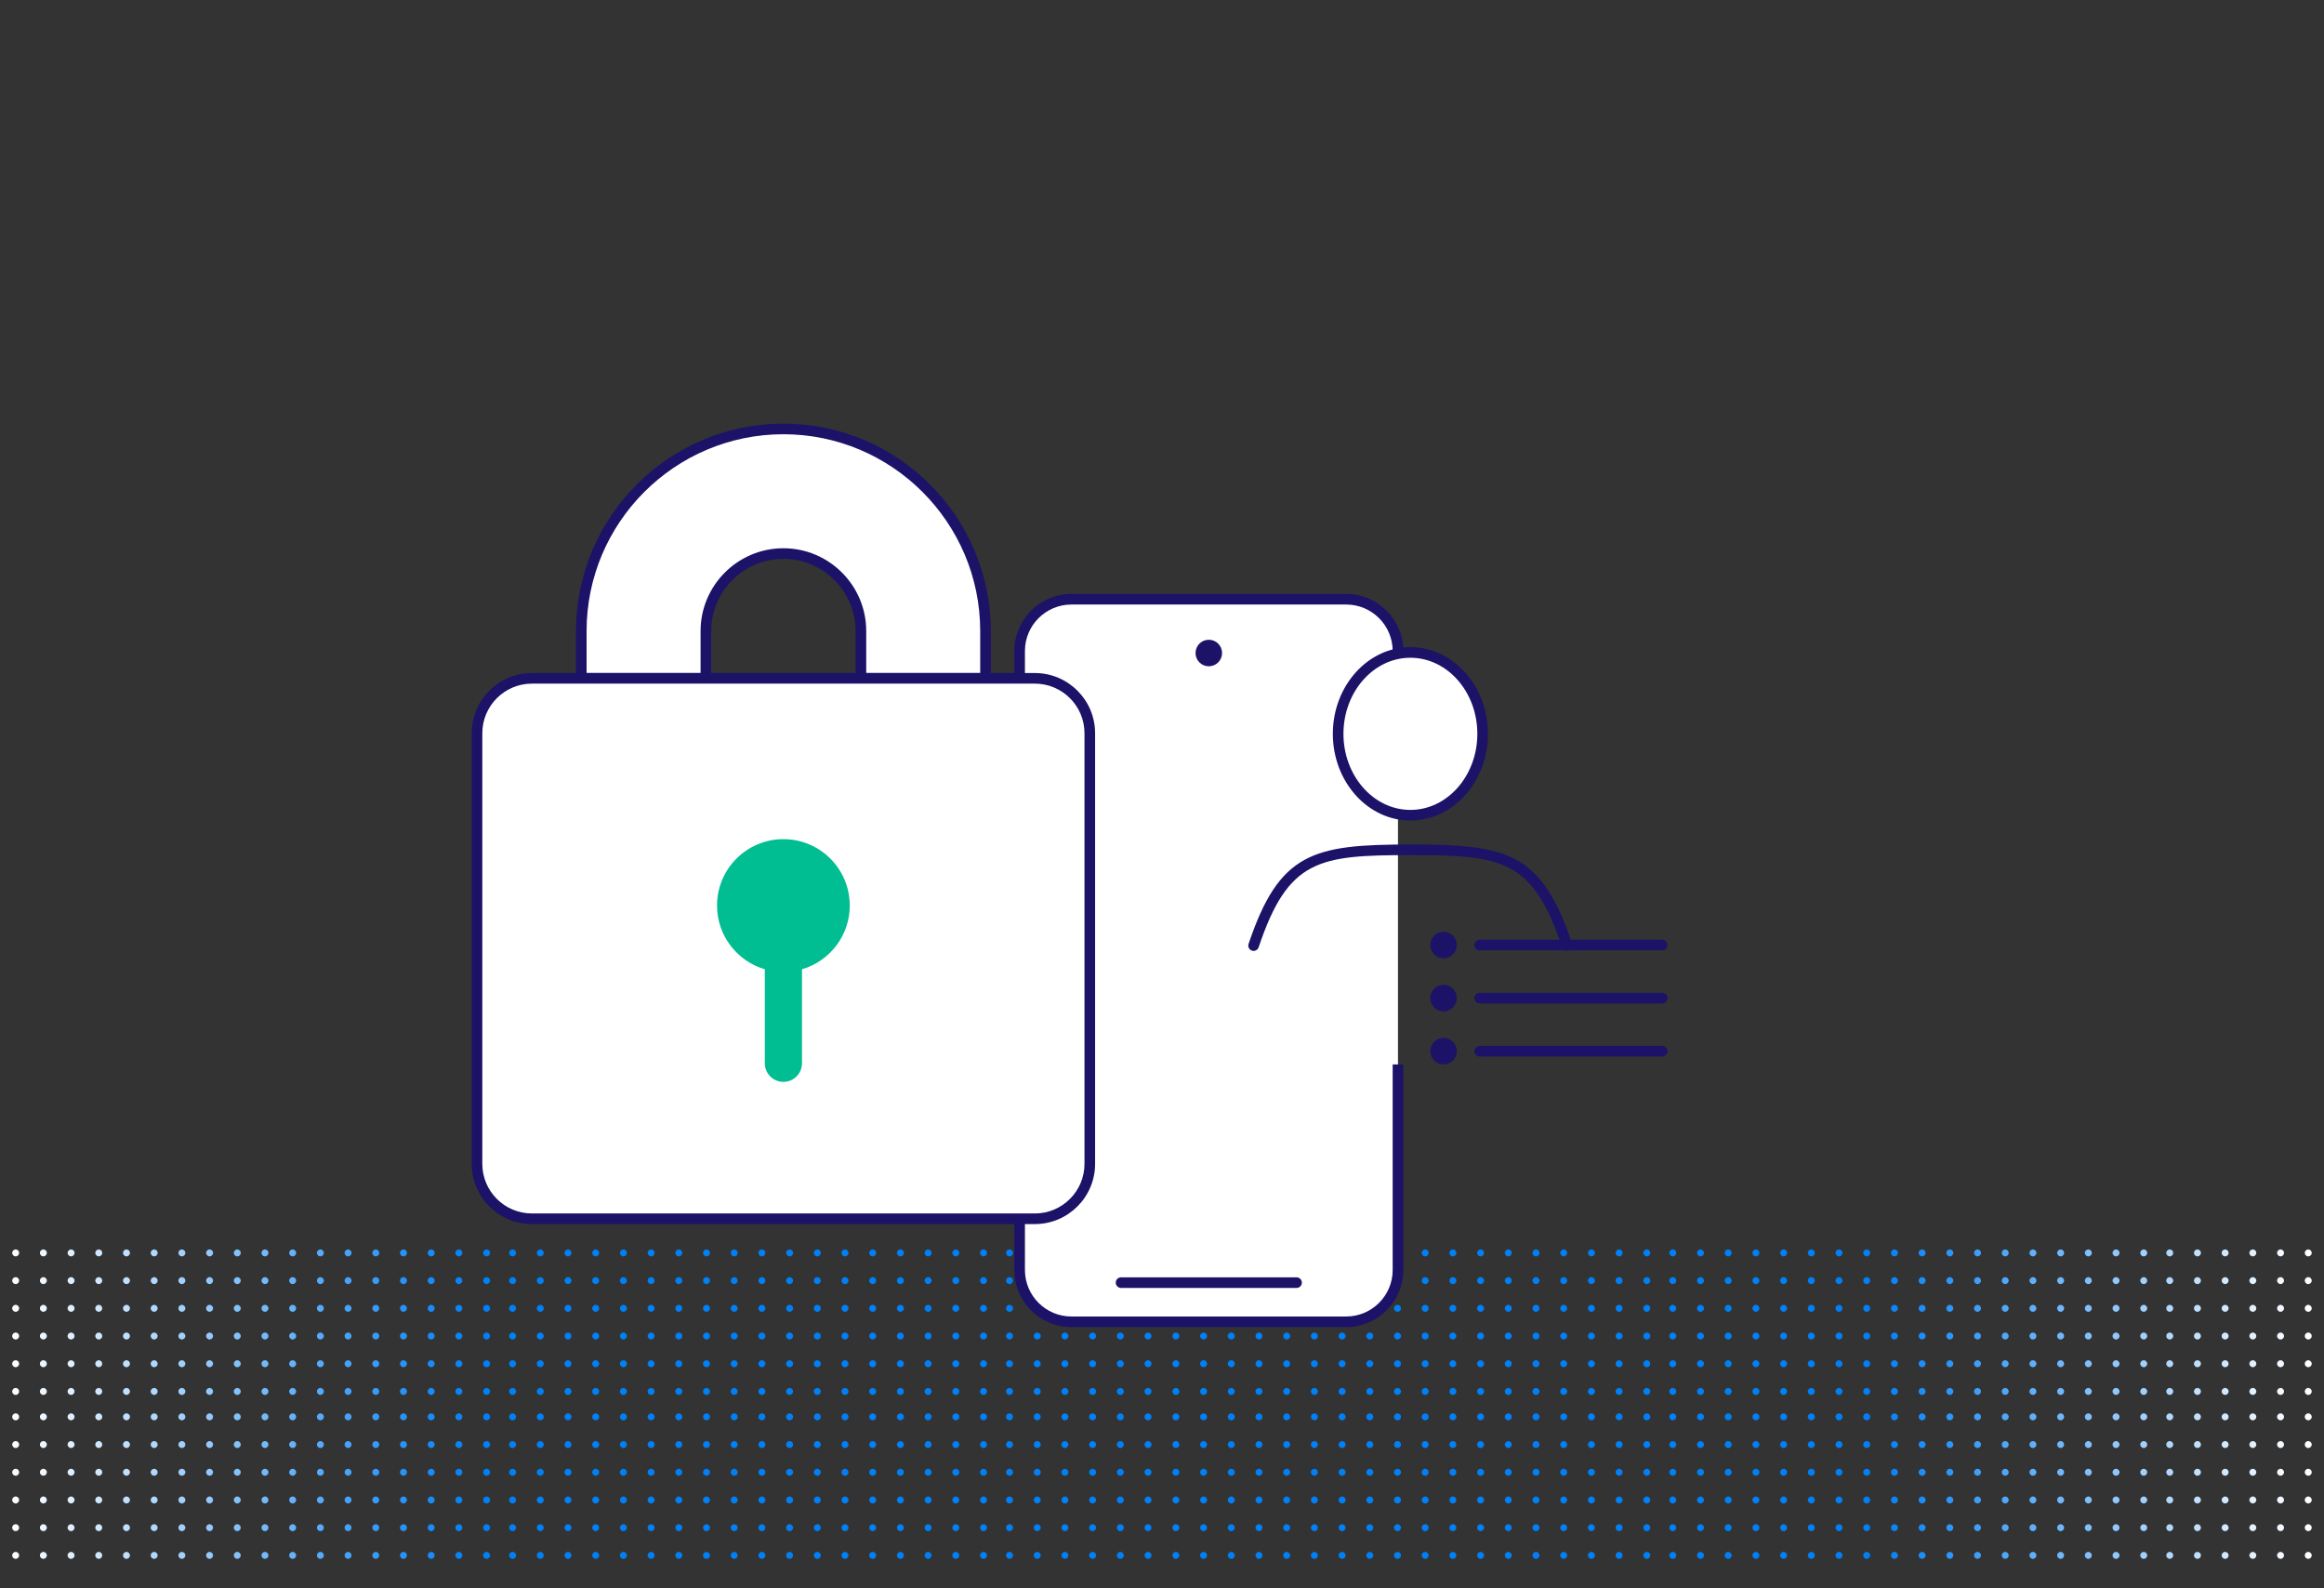 <?xml version="1.0" encoding="UTF-8"?> <svg xmlns="http://www.w3.org/2000/svg" xmlns:xlink="http://www.w3.org/1999/xlink" id="Layer_1" viewBox="0 0 600 410"><rect x="0" y="0" width="600" height="410" fill="#333333" stroke="none"/><defs><style>.cls-1{fill:url(#linear-gradient);}.cls-2{fill:#00be92;}.cls-3{fill:#fff;}.cls-4{fill:#1c1268;}.cls-5{fill:url(#linear-gradient-2);}</style><linearGradient id="linear-gradient" x1="3.153" y1="383.619" x2="596.847" y2="383.619" gradientUnits="userSpaceOnUse"><stop offset="0" stop-color="#fff"></stop><stop offset=".201" stop-color="#0080f7"></stop><stop offset=".81" stop-color="#0080f7"></stop><stop offset=".995" stop-color="#fff"></stop></linearGradient><linearGradient id="linear-gradient-2" y1="341.301" y2="341.301" xlink:href="#linear-gradient"></linearGradient></defs><g><path class="cls-3" d="M254.436,175.101h-32.169v-12.196c0-11.035-8.978-20.012-20.013-20.012s-20.013,8.977-20.013,20.012v12.196h-32.169v-12.196c0-28.773,23.409-52.181,52.182-52.181s52.182,23.408,52.182,52.181v12.196Z"></path><path class="cls-4" d="M255.805,176.471h-34.908v-13.566c0-10.28-8.363-18.643-18.643-18.643s-18.643,8.363-18.643,18.643v13.566h-34.908v-13.566c0-29.528,24.023-53.551,53.551-53.551s53.551,24.023,53.551,53.551v13.566Zm-32.169-2.74h29.429v-10.826c0-28.018-22.794-50.812-50.812-50.812s-50.812,22.794-50.812,50.812v10.826h29.429v-10.826c0-11.79,9.592-21.382,21.383-21.382s21.383,9.592,21.383,21.382v10.826Z"></path></g><path class="cls-1" d="M304.48,365.738c0,.494-.4,.894-.894,.894s-.894-.4-.894-.894,.4-.894,.894-.894,.894,.4,.894,.894Zm6.258-.894c-.494,0-.894,.4-.894,.894s.4,.894,.894,.894,.894-.4,.894-.894-.4-.894-.894-.894Zm7.152,0c-.494,0-.894,.4-.894,.894s.4,.894,.894,.894,.894-.4,.894-.894-.4-.894-.894-.894Zm7.152,0c-.494,0-.894,.4-.894,.894s.4,.894,.894,.894,.894-.4,.894-.894-.4-.894-.894-.894Zm7.152,0c-.494,0-.894,.4-.894,.894s.4,.894,.894,.894,.894-.4,.894-.894-.4-.894-.894-.894Zm7.152,0c-.494,0-.894,.4-.894,.894s.4,.894,.894,.894,.894-.4,.894-.894-.4-.894-.894-.894Zm7.152,0c-.494,0-.894,.4-.894,.894s.4,.894,.894,.894,.894-.4,.894-.894-.4-.894-.894-.894Zm7.152,0c-.494,0-.894,.4-.894,.894s.4,.894,.894,.894,.894-.4,.894-.894-.4-.894-.894-.894Zm7.152,0c-.494,0-.894,.4-.894,.894s.4,.894,.894,.894,.894-.4,.894-.894-.4-.894-.894-.894Zm-57.218,7.152c-.494,0-.894,.4-.894,.894s.4,.894,.894,.894,.894-.4,.894-.894-.4-.894-.894-.894Zm7.152,0c-.494,0-.894,.4-.894,.894s.4,.894,.894,.894,.894-.4,.894-.894-.4-.894-.894-.894Zm7.152,0c-.494,0-.894,.4-.894,.894s.4,.894,.894,.894,.894-.4,.894-.894-.4-.894-.894-.894Zm7.152,0c-.494,0-.894,.4-.894,.894s.4,.894,.894,.894,.894-.4,.894-.894-.4-.894-.894-.894Zm7.152,0c-.494,0-.894,.4-.894,.894s.4,.894,.894,.894,.894-.4,.894-.894-.4-.894-.894-.894Zm7.152,0c-.494,0-.894,.4-.894,.894s.4,.894,.894,.894,.894-.4,.894-.894-.4-.894-.894-.894Zm7.152,0c-.494,0-.894,.4-.894,.894s.4,.894,.894,.894,.894-.4,.894-.894-.4-.894-.894-.894Zm7.152,0c-.494,0-.894,.4-.894,.894s.4,.894,.894,.894,.894-.4,.894-.894-.4-.894-.894-.894Zm7.152,0c-.494,0-.894,.4-.894,.894s.4,.894,.894,.894,.894-.4,.894-.894-.4-.894-.894-.894Zm-57.218,7.152c-.494,0-.894,.4-.894,.894s.4,.894,.894,.894,.894-.4,.894-.894-.4-.894-.894-.894Zm7.152,0c-.494,0-.894,.4-.894,.894s.4,.894,.894,.894,.894-.4,.894-.894-.4-.894-.894-.894Zm7.152,0c-.494,0-.894,.4-.894,.894s.4,.894,.894,.894,.894-.4,.894-.894-.4-.894-.894-.894Zm7.152,0c-.494,0-.894,.4-.894,.894s.4,.894,.894,.894,.894-.4,.894-.894-.4-.894-.894-.894Zm7.152,0c-.494,0-.894,.4-.894,.894s.4,.894,.894,.894,.894-.4,.894-.894-.4-.894-.894-.894Zm7.152,0c-.494,0-.894,.4-.894,.894s.4,.894,.894,.894,.894-.4,.894-.894-.4-.894-.894-.894Zm7.152,0c-.494,0-.894,.4-.894,.894s.4,.894,.894,.894,.894-.4,.894-.894-.4-.894-.894-.894Zm7.152,0c-.494,0-.894,.4-.894,.894s.4,.894,.894,.894,.894-.4,.894-.894-.4-.894-.894-.894Zm7.152,0c-.494,0-.894,.4-.894,.894s.4,.894,.894,.894,.894-.4,.894-.894-.4-.894-.894-.894Zm-57.218,7.152c-.494,0-.894,.4-.894,.894s.4,.894,.894,.894,.894-.4,.894-.894-.4-.894-.894-.894Zm7.152,0c-.494,0-.894,.4-.894,.894s.4,.894,.894,.894,.894-.4,.894-.894-.4-.894-.894-.894Zm7.152,0c-.494,0-.894,.4-.894,.894s.4,.894,.894,.894,.894-.4,.894-.894-.4-.894-.894-.894Zm7.152,0c-.494,0-.894,.4-.894,.894s.4,.894,.894,.894,.894-.4,.894-.894-.4-.894-.894-.894Zm7.152,0c-.494,0-.894,.4-.894,.894s.4,.894,.894,.894,.894-.4,.894-.894-.4-.894-.894-.894Zm7.152,0c-.494,0-.894,.4-.894,.894s.4,.894,.894,.894,.894-.4,.894-.894-.4-.894-.894-.894Zm7.152,0c-.494,0-.894,.4-.894,.894s.4,.894,.894,.894,.894-.4,.894-.894-.4-.894-.894-.894Zm7.152,0c-.494,0-.894,.4-.894,.894s.4,.894,.894,.894,.894-.4,.894-.894-.4-.894-.894-.894Zm7.152,0c-.494,0-.894,.4-.894,.894s.4,.894,.894,.894,.894-.4,.894-.894-.4-.894-.894-.894Zm-57.218,7.152c-.494,0-.894,.4-.894,.894s.4,.894,.894,.894,.894-.4,.894-.894-.4-.894-.894-.894Zm7.152,0c-.494,0-.894,.4-.894,.894s.4,.894,.894,.894,.894-.4,.894-.894-.4-.894-.894-.894Zm7.152,0c-.494,0-.894,.4-.894,.894s.4,.894,.894,.894,.894-.4,.894-.894-.4-.894-.894-.894Zm7.152,0c-.494,0-.894,.4-.894,.894s.4,.894,.894,.894,.894-.4,.894-.894-.4-.894-.894-.894Zm7.152,0c-.494,0-.894,.4-.894,.894s.4,.894,.894,.894,.894-.4,.894-.894-.4-.894-.894-.894Zm7.152,0c-.494,0-.894,.4-.894,.894s.4,.894,.894,.894,.894-.4,.894-.894-.4-.894-.894-.894Zm7.152,0c-.494,0-.894,.4-.894,.894s.4,.894,.894,.894,.894-.4,.894-.894-.4-.894-.894-.894Zm7.152,0c-.494,0-.894,.4-.894,.894s.4,.894,.894,.894,.894-.4,.894-.894-.4-.894-.894-.894Zm7.152,0c-.494,0-.894,.4-.894,.894s.4,.894,.894,.894,.894-.4,.894-.894-.4-.894-.894-.894Zm-57.218,7.152c-.494,0-.894,.4-.894,.894s.4,.894,.894,.894,.894-.4,.894-.894-.4-.894-.894-.894Zm7.152,0c-.494,0-.894,.4-.894,.894s.4,.894,.894,.894,.894-.4,.894-.894-.4-.894-.894-.894Zm7.152,0c-.494,0-.894,.4-.894,.894s.4,.894,.894,.894,.894-.4,.894-.894-.4-.894-.894-.894Zm7.152,0c-.494,0-.894,.4-.894,.894s.4,.894,.894,.894,.894-.4,.894-.894-.4-.894-.894-.894Zm7.152,0c-.494,0-.894,.4-.894,.894s.4,.894,.894,.894,.894-.4,.894-.894-.4-.894-.894-.894Zm7.152,0c-.494,0-.894,.4-.894,.894s.4,.894,.894,.894,.894-.4,.894-.894-.4-.894-.894-.894Zm7.152,0c-.494,0-.894,.4-.894,.894s.4,.894,.894,.894,.894-.4,.894-.894-.4-.894-.894-.894Zm7.152,0c-.494,0-.894,.4-.894,.894s.4,.894,.894,.894,.894-.4,.894-.894-.4-.894-.894-.894Zm7.152,0c-.494,0-.894,.4-.894,.894s.4,.894,.894,.894,.894-.4,.894-.894-.4-.894-.894-.894Zm7.152-35.761c-.494,0-.894,.4-.894,.894s.4,.894,.894,.894,.894-.4,.894-.894-.4-.894-.894-.894Zm7.152,0c-.494,0-.894,.4-.894,.894s.4,.894,.894,.894,.894-.4,.894-.894-.4-.894-.894-.894Zm7.152,0c-.494,0-.894,.4-.894,.894s.4,.894,.894,.894,.894-.4,.894-.894-.4-.894-.894-.894Zm7.152,0c-.494,0-.894,.4-.894,.894s.4,.894,.894,.894,.894-.4,.894-.894-.4-.894-.894-.894Zm7.152,0c-.494,0-.894,.4-.894,.894s.4,.894,.894,.894,.894-.4,.894-.894-.4-.894-.894-.894Zm7.152,0c-.494,0-.894,.4-.894,.894s.4,.894,.894,.894,.894-.4,.894-.894-.4-.894-.894-.894Zm7.152,0c-.494,0-.894,.4-.894,.894s.4,.894,.894,.894,.894-.4,.894-.894-.4-.894-.894-.894Zm7.152,0c-.494,0-.894,.4-.894,.894s.4,.894,.894,.894,.894-.4,.894-.894-.4-.894-.894-.894Zm7.152,0c-.494,0-.894,.4-.894,.894s.4,.894,.894,.894,.894-.4,.894-.894-.4-.894-.894-.894Zm-57.218,7.152c-.494,0-.894,.4-.894,.894s.4,.894,.894,.894,.894-.4,.894-.894-.4-.894-.894-.894Zm7.152,0c-.494,0-.894,.4-.894,.894s.4,.894,.894,.894,.894-.4,.894-.894-.4-.894-.894-.894Zm7.152,0c-.494,0-.894,.4-.894,.894s.4,.894,.894,.894,.894-.4,.894-.894-.4-.894-.894-.894Zm7.152,0c-.494,0-.894,.4-.894,.894s.4,.894,.894,.894,.894-.4,.894-.894-.4-.894-.894-.894Zm7.152,0c-.494,0-.894,.4-.894,.894s.4,.894,.894,.894,.894-.4,.894-.894-.4-.894-.894-.894Zm7.152,0c-.494,0-.894,.4-.894,.894s.4,.894,.894,.894,.894-.4,.894-.894-.4-.894-.894-.894Zm7.152,0c-.494,0-.894,.4-.894,.894s.4,.894,.894,.894,.894-.4,.894-.894-.4-.894-.894-.894Zm7.152,0c-.494,0-.894,.4-.894,.894s.4,.894,.894,.894,.894-.4,.894-.894-.4-.894-.894-.894Zm7.152,0c-.494,0-.894,.4-.894,.894s.4,.894,.894,.894,.894-.4,.894-.894-.4-.894-.894-.894Zm-57.218,7.152c-.494,0-.894,.4-.894,.894s.4,.894,.894,.894,.894-.4,.894-.894-.4-.894-.894-.894Zm7.152,0c-.494,0-.894,.4-.894,.894s.4,.894,.894,.894,.894-.4,.894-.894-.4-.894-.894-.894Zm7.152,0c-.494,0-.894,.4-.894,.894s.4,.894,.894,.894,.894-.4,.894-.894-.4-.894-.894-.894Zm7.152,0c-.494,0-.894,.4-.894,.894s.4,.894,.894,.894,.894-.4,.894-.894-.4-.894-.894-.894Zm7.152,0c-.494,0-.894,.4-.894,.894s.4,.894,.894,.894,.894-.4,.894-.894-.4-.894-.894-.894Zm7.152,0c-.494,0-.894,.4-.894,.894s.4,.894,.894,.894,.894-.4,.894-.894-.4-.894-.894-.894Zm7.152,0c-.494,0-.894,.4-.894,.894s.4,.894,.894,.894,.894-.4,.894-.894-.4-.894-.894-.894Zm7.152,0c-.494,0-.894,.4-.894,.894s.4,.894,.894,.894,.894-.4,.894-.894-.4-.894-.894-.894Zm7.152,0c-.494,0-.894,.4-.894,.894s.4,.894,.894,.894,.894-.4,.894-.894-.4-.894-.894-.894Zm-57.218,7.152c-.494,0-.894,.4-.894,.894s.4,.894,.894,.894,.894-.4,.894-.894-.4-.894-.894-.894Zm7.152,0c-.494,0-.894,.4-.894,.894s.4,.894,.894,.894,.894-.4,.894-.894-.4-.894-.894-.894Zm7.152,0c-.494,0-.894,.4-.894,.894s.4,.894,.894,.894,.894-.4,.894-.894-.4-.894-.894-.894Zm7.152,0c-.494,0-.894,.4-.894,.894s.4,.894,.894,.894,.894-.4,.894-.894-.4-.894-.894-.894Zm7.152,0c-.494,0-.894,.4-.894,.894s.4,.894,.894,.894,.894-.4,.894-.894-.4-.894-.894-.894Zm7.152,0c-.494,0-.894,.4-.894,.894s.4,.894,.894,.894,.894-.4,.894-.894-.4-.894-.894-.894Zm7.152,0c-.494,0-.894,.4-.894,.894s.4,.894,.894,.894,.894-.4,.894-.894-.4-.894-.894-.894Zm7.152,0c-.494,0-.894,.4-.894,.894s.4,.894,.894,.894,.894-.4,.894-.894-.4-.894-.894-.894Zm7.152,0c-.494,0-.894,.4-.894,.894s.4,.894,.894,.894,.894-.4,.894-.894-.4-.894-.894-.894Zm-57.218,7.152c-.494,0-.894,.4-.894,.894s.4,.894,.894,.894,.894-.4,.894-.894-.4-.894-.894-.894Zm7.152,0c-.494,0-.894,.4-.894,.894s.4,.894,.894,.894,.894-.4,.894-.894-.4-.894-.894-.894Zm7.152,0c-.494,0-.894,.4-.894,.894s.4,.894,.894,.894,.894-.4,.894-.894-.4-.894-.894-.894Zm7.152,0c-.494,0-.894,.4-.894,.894s.4,.894,.894,.894,.894-.4,.894-.894-.4-.894-.894-.894Zm7.152,0c-.494,0-.894,.4-.894,.894s.4,.894,.894,.894,.894-.4,.894-.894-.4-.894-.894-.894Zm7.152,0c-.494,0-.894,.4-.894,.894s.4,.894,.894,.894,.894-.4,.894-.894-.4-.894-.894-.894Zm7.152,0c-.494,0-.894,.4-.894,.894s.4,.894,.894,.894,.894-.4,.894-.894-.4-.894-.894-.894Zm7.152,0c-.494,0-.894,.4-.894,.894s.4,.894,.894,.894,.894-.4,.894-.894-.4-.894-.894-.894Zm7.152,0c-.494,0-.894,.4-.894,.894s.4,.894,.894,.894,.894-.4,.894-.894-.4-.894-.894-.894Zm-57.218,7.152c-.494,0-.894,.4-.894,.894s.4,.894,.894,.894,.894-.4,.894-.894-.4-.894-.894-.894Zm7.152,0c-.494,0-.894,.4-.894,.894s.4,.894,.894,.894,.894-.4,.894-.894-.4-.894-.894-.894Zm7.152,0c-.494,0-.894,.4-.894,.894s.4,.894,.894,.894,.894-.4,.894-.894-.4-.894-.894-.894Zm7.152,0c-.494,0-.894,.4-.894,.894s.4,.894,.894,.894,.894-.4,.894-.894-.4-.894-.894-.894Zm7.152,0c-.494,0-.894,.4-.894,.894s.4,.894,.894,.894,.894-.4,.894-.894-.4-.894-.894-.894Zm7.152,0c-.494,0-.894,.4-.894,.894s.4,.894,.894,.894,.894-.4,.894-.894-.4-.894-.894-.894Zm7.152,0c-.494,0-.894,.4-.894,.894s.4,.894,.894,.894,.894-.4,.894-.894-.4-.894-.894-.894Zm7.152,0c-.494,0-.894,.4-.894,.894s.4,.894,.894,.894,.894-.4,.894-.894-.4-.894-.894-.894Zm7.152,0c-.494,0-.894,.4-.894,.894s.4,.894,.894,.894,.894-.4,.894-.894-.4-.894-.894-.894Zm6.715-35.761c-.494,0-.894,.4-.894,.894s.4,.894,.894,.894,.894-.4,.894-.894-.4-.894-.894-.894Zm7.152,0c-.494,0-.894,.4-.894,.894s.4,.894,.894,.894,.894-.4,.894-.894-.4-.894-.894-.894Zm7.152,0c-.494,0-.894,.4-.894,.894s.4,.894,.894,.894,.894-.4,.894-.894-.4-.894-.894-.894Zm7.152,0c-.494,0-.894,.4-.894,.894s.4,.894,.894,.894,.894-.4,.894-.894-.4-.894-.894-.894Zm7.152,0c-.494,0-.894,.4-.894,.894s.4,.894,.894,.894,.894-.4,.894-.894-.4-.894-.894-.894Zm7.152,0c-.494,0-.894,.4-.894,.894s.4,.894,.894,.894,.894-.4,.894-.894-.4-.894-.894-.894Zm7.152,0c-.494,0-.894,.4-.894,.894s.4,.894,.894,.894,.894-.4,.894-.894-.4-.894-.894-.894Zm7.152,0c-.494,0-.894,.4-.894,.894s.4,.894,.894,.894,.894-.4,.894-.894-.4-.894-.894-.894Zm7.152,0c-.494,0-.894,.4-.894,.894s.4,.894,.894,.894,.894-.4,.894-.894-.4-.894-.894-.894Zm-57.218,7.152c-.494,0-.894,.4-.894,.894s.4,.894,.894,.894,.894-.4,.894-.894-.4-.894-.894-.894Zm7.152,0c-.494,0-.894,.4-.894,.894s.4,.894,.894,.894,.894-.4,.894-.894-.4-.894-.894-.894Zm7.152,0c-.494,0-.894,.4-.894,.894s.4,.894,.894,.894,.894-.4,.894-.894-.4-.894-.894-.894Zm7.152,0c-.494,0-.894,.4-.894,.894s.4,.894,.894,.894,.894-.4,.894-.894-.4-.894-.894-.894Zm7.152,0c-.494,0-.894,.4-.894,.894s.4,.894,.894,.894,.894-.4,.894-.894-.4-.894-.894-.894Zm7.152,0c-.494,0-.894,.4-.894,.894s.4,.894,.894,.894,.894-.4,.894-.894-.4-.894-.894-.894Zm7.152,0c-.494,0-.894,.4-.894,.894s.4,.894,.894,.894,.894-.4,.894-.894-.4-.894-.894-.894Zm7.152,0c-.494,0-.894,.4-.894,.894s.4,.894,.894,.894,.894-.4,.894-.894-.4-.894-.894-.894Zm7.152,0c-.494,0-.894,.4-.894,.894s.4,.894,.894,.894,.894-.4,.894-.894-.4-.894-.894-.894Zm-57.218,7.152c-.494,0-.894,.4-.894,.894s.4,.894,.894,.894,.894-.4,.894-.894-.4-.894-.894-.894Zm7.152,0c-.494,0-.894,.4-.894,.894s.4,.894,.894,.894,.894-.4,.894-.894-.4-.894-.894-.894Zm7.152,0c-.494,0-.894,.4-.894,.894s.4,.894,.894,.894,.894-.4,.894-.894-.4-.894-.894-.894Zm7.152,0c-.494,0-.894,.4-.894,.894s.4,.894,.894,.894,.894-.4,.894-.894-.4-.894-.894-.894Zm7.152,0c-.494,0-.894,.4-.894,.894s.4,.894,.894,.894,.894-.4,.894-.894-.4-.894-.894-.894Zm7.152,0c-.494,0-.894,.4-.894,.894s.4,.894,.894,.894,.894-.4,.894-.894-.4-.894-.894-.894Zm7.152,0c-.494,0-.894,.4-.894,.894s.4,.894,.894,.894,.894-.4,.894-.894-.4-.894-.894-.894Zm7.152,0c-.494,0-.894,.4-.894,.894s.4,.894,.894,.894,.894-.4,.894-.894-.4-.894-.894-.894Zm7.152,0c-.494,0-.894,.4-.894,.894s.4,.894,.894,.894,.894-.4,.894-.894-.4-.894-.894-.894Zm-57.218,7.152c-.494,0-.894,.4-.894,.894s.4,.894,.894,.894,.894-.4,.894-.894-.4-.894-.894-.894Zm7.152,0c-.494,0-.894,.4-.894,.894s.4,.894,.894,.894,.894-.4,.894-.894-.4-.894-.894-.894Zm7.152,0c-.494,0-.894,.4-.894,.894s.4,.894,.894,.894,.894-.4,.894-.894-.4-.894-.894-.894Zm7.152,0c-.494,0-.894,.4-.894,.894s.4,.894,.894,.894,.894-.4,.894-.894-.4-.894-.894-.894Zm7.152,0c-.494,0-.894,.4-.894,.894s.4,.894,.894,.894,.894-.4,.894-.894-.4-.894-.894-.894Zm7.152,0c-.494,0-.894,.4-.894,.894s.4,.894,.894,.894,.894-.4,.894-.894-.4-.894-.894-.894Zm7.152,0c-.494,0-.894,.4-.894,.894s.4,.894,.894,.894,.894-.4,.894-.894-.4-.894-.894-.894Zm7.152,0c-.494,0-.894,.4-.894,.894s.4,.894,.894,.894,.894-.4,.894-.894-.4-.894-.894-.894Zm7.152,0c-.494,0-.894,.4-.894,.894s.4,.894,.894,.894,.894-.4,.894-.894-.4-.894-.894-.894Zm-57.218,7.152c-.494,0-.894,.4-.894,.894s.4,.894,.894,.894,.894-.4,.894-.894-.4-.894-.894-.894Zm7.152,0c-.494,0-.894,.4-.894,.894s.4,.894,.894,.894,.894-.4,.894-.894-.4-.894-.894-.894Zm7.152,0c-.494,0-.894,.4-.894,.894s.4,.894,.894,.894,.894-.4,.894-.894-.4-.894-.894-.894Zm7.152,0c-.494,0-.894,.4-.894,.894s.4,.894,.894,.894,.894-.4,.894-.894-.4-.894-.894-.894Zm7.152,0c-.494,0-.894,.4-.894,.894s.4,.894,.894,.894,.894-.4,.894-.894-.4-.894-.894-.894Zm7.152,0c-.494,0-.894,.4-.894,.894s.4,.894,.894,.894,.894-.4,.894-.894-.4-.894-.894-.894Zm7.152,0c-.494,0-.894,.4-.894,.894s.4,.894,.894,.894,.894-.4,.894-.894-.4-.894-.894-.894Zm7.152,0c-.494,0-.894,.4-.894,.894s.4,.894,.894,.894,.894-.4,.894-.894-.4-.894-.894-.894Zm7.152,0c-.494,0-.894,.4-.894,.894s.4,.894,.894,.894,.894-.4,.894-.894-.4-.894-.894-.894Zm-57.218,7.152c-.494,0-.894,.4-.894,.894s.4,.894,.894,.894,.894-.4,.894-.894-.4-.894-.894-.894Zm7.152,0c-.494,0-.894,.4-.894,.894s.4,.894,.894,.894,.894-.4,.894-.894-.4-.894-.894-.894Zm7.152,0c-.494,0-.894,.4-.894,.894s.4,.894,.894,.894,.894-.4,.894-.894-.4-.894-.894-.894Zm7.152,0c-.494,0-.894,.4-.894,.894s.4,.894,.894,.894,.894-.4,.894-.894-.4-.894-.894-.894Zm7.152,0c-.494,0-.894,.4-.894,.894s.4,.894,.894,.894,.894-.4,.894-.894-.4-.894-.894-.894Zm7.152,0c-.494,0-.894,.4-.894,.894s.4,.894,.894,.894,.894-.4,.894-.894-.4-.894-.894-.894Zm7.152,0c-.494,0-.894,.4-.894,.894s.4,.894,.894,.894,.894-.4,.894-.894-.4-.894-.894-.894Zm7.152,0c-.494,0-.894,.4-.894,.894s.4,.894,.894,.894,.894-.4,.894-.894-.4-.894-.894-.894Zm7.152,0c-.494,0-.894,.4-.894,.894s.4,.894,.894,.894,.894-.4,.894-.894-.4-.894-.894-.894Zm7.152-35.761c-.494,0-.894,.4-.894,.894s.4,.894,.894,.894,.894-.4,.894-.894-.4-.894-.894-.894Zm7.152,0c-.494,0-.894,.4-.894,.894s.4,.894,.894,.894,.894-.4,.894-.894-.4-.894-.894-.894Zm7.152,0c-.494,0-.894,.4-.894,.894s.4,.894,.894,.894,.894-.4,.894-.894-.4-.894-.894-.894Zm7.152,0c-.494,0-.894,.4-.894,.894s.4,.894,.894,.894,.894-.4,.894-.894-.4-.894-.894-.894Zm7.152,0c-.494,0-.894,.4-.894,.894s.4,.894,.894,.894,.894-.4,.894-.894-.4-.894-.894-.894Zm7.152,0c-.494,0-.894,.4-.894,.894s.4,.894,.894,.894,.894-.4,.894-.894-.4-.894-.894-.894Zm7.152,0c-.494,0-.894,.4-.894,.894s.4,.894,.894,.894,.894-.4,.894-.894-.4-.894-.894-.894Zm7.152,0c-.494,0-.894,.4-.894,.894s.4,.894,.894,.894,.894-.4,.894-.894-.4-.894-.894-.894Zm7.152,0c-.494,0-.894,.4-.894,.894s.4,.894,.894,.894,.894-.4,.894-.894-.4-.894-.894-.894Zm-57.218,7.152c-.494,0-.894,.4-.894,.894s.4,.894,.894,.894,.894-.4,.894-.894-.4-.894-.894-.894Zm7.152,0c-.494,0-.894,.4-.894,.894s.4,.894,.894,.894,.894-.4,.894-.894-.4-.894-.894-.894Zm7.152,0c-.494,0-.894,.4-.894,.894s.4,.894,.894,.894,.894-.4,.894-.894-.4-.894-.894-.894Zm7.152,0c-.494,0-.894,.4-.894,.894s.4,.894,.894,.894,.894-.4,.894-.894-.4-.894-.894-.894Zm7.152,0c-.494,0-.894,.4-.894,.894s.4,.894,.894,.894,.894-.4,.894-.894-.4-.894-.894-.894Zm7.152,0c-.494,0-.894,.4-.894,.894s.4,.894,.894,.894,.894-.4,.894-.894-.4-.894-.894-.894Zm7.152,0c-.494,0-.894,.4-.894,.894s.4,.894,.894,.894,.894-.4,.894-.894-.4-.894-.894-.894Zm7.152,0c-.494,0-.894,.4-.894,.894s.4,.894,.894,.894,.894-.4,.894-.894-.4-.894-.894-.894Zm7.152,0c-.494,0-.894,.4-.894,.894s.4,.894,.894,.894,.894-.4,.894-.894-.4-.894-.894-.894Zm-57.218,7.152c-.494,0-.894,.4-.894,.894s.4,.894,.894,.894,.894-.4,.894-.894-.4-.894-.894-.894Zm7.152,0c-.494,0-.894,.4-.894,.894s.4,.894,.894,.894,.894-.4,.894-.894-.4-.894-.894-.894Zm7.152,0c-.494,0-.894,.4-.894,.894s.4,.894,.894,.894,.894-.4,.894-.894-.4-.894-.894-.894Zm7.152,0c-.494,0-.894,.4-.894,.894s.4,.894,.894,.894,.894-.4,.894-.894-.4-.894-.894-.894Zm7.152,0c-.494,0-.894,.4-.894,.894s.4,.894,.894,.894,.894-.4,.894-.894-.4-.894-.894-.894Zm7.152,0c-.494,0-.894,.4-.894,.894s.4,.894,.894,.894,.894-.4,.894-.894-.4-.894-.894-.894Zm7.152,0c-.494,0-.894,.4-.894,.894s.4,.894,.894,.894,.894-.4,.894-.894-.4-.894-.894-.894Zm7.152,0c-.494,0-.894,.4-.894,.894s.4,.894,.894,.894,.894-.4,.894-.894-.4-.894-.894-.894Zm7.152,0c-.494,0-.894,.4-.894,.894s.4,.894,.894,.894,.894-.4,.894-.894-.4-.894-.894-.894Zm-57.218,7.152c-.494,0-.894,.4-.894,.894s.4,.894,.894,.894,.894-.4,.894-.894-.4-.894-.894-.894Zm7.152,0c-.494,0-.894,.4-.894,.894s.4,.894,.894,.894,.894-.4,.894-.894-.4-.894-.894-.894Zm7.152,0c-.494,0-.894,.4-.894,.894s.4,.894,.894,.894,.894-.4,.894-.894-.4-.894-.894-.894Zm7.152,0c-.494,0-.894,.4-.894,.894s.4,.894,.894,.894,.894-.4,.894-.894-.4-.894-.894-.894Zm7.152,0c-.494,0-.894,.4-.894,.894s.4,.894,.894,.894,.894-.4,.894-.894-.4-.894-.894-.894Zm7.152,0c-.494,0-.894,.4-.894,.894s.4,.894,.894,.894,.894-.4,.894-.894-.4-.894-.894-.894Zm7.152,0c-.494,0-.894,.4-.894,.894s.4,.894,.894,.894,.894-.4,.894-.894-.4-.894-.894-.894Zm7.152,0c-.494,0-.894,.4-.894,.894s.4,.894,.894,.894,.894-.4,.894-.894-.4-.894-.894-.894Zm7.152,0c-.494,0-.894,.4-.894,.894s.4,.894,.894,.894,.894-.4,.894-.894-.4-.894-.894-.894Zm-57.218,7.152c-.494,0-.894,.4-.894,.894s.4,.894,.894,.894,.894-.4,.894-.894-.4-.894-.894-.894Zm7.152,0c-.494,0-.894,.4-.894,.894s.4,.894,.894,.894,.894-.4,.894-.894-.4-.894-.894-.894Zm7.152,0c-.494,0-.894,.4-.894,.894s.4,.894,.894,.894,.894-.4,.894-.894-.4-.894-.894-.894Zm7.152,0c-.494,0-.894,.4-.894,.894s.4,.894,.894,.894,.894-.4,.894-.894-.4-.894-.894-.894Zm7.152,0c-.494,0-.894,.4-.894,.894s.4,.894,.894,.894,.894-.4,.894-.894-.4-.894-.894-.894Zm7.152,0c-.494,0-.894,.4-.894,.894s.4,.894,.894,.894,.894-.4,.894-.894-.4-.894-.894-.894Zm7.152,0c-.494,0-.894,.4-.894,.894s.4,.894,.894,.894,.894-.4,.894-.894-.4-.894-.894-.894Zm7.152,0c-.494,0-.894,.4-.894,.894s.4,.894,.894,.894,.894-.4,.894-.894-.4-.894-.894-.894Zm7.152,0c-.494,0-.894,.4-.894,.894s.4,.894,.894,.894,.894-.4,.894-.894-.4-.894-.894-.894Zm-57.218,7.152c-.494,0-.894,.4-.894,.894s.4,.894,.894,.894,.894-.4,.894-.894-.4-.894-.894-.894Zm7.152,0c-.494,0-.894,.4-.894,.894s.4,.894,.894,.894,.894-.4,.894-.894-.4-.894-.894-.894Zm7.152,0c-.494,0-.894,.4-.894,.894s.4,.894,.894,.894,.894-.4,.894-.894-.4-.894-.894-.894Zm7.152,0c-.494,0-.894,.4-.894,.894s.4,.894,.894,.894,.894-.4,.894-.894-.4-.894-.894-.894Zm7.152,0c-.494,0-.894,.4-.894,.894s.4,.894,.894,.894,.894-.4,.894-.894-.4-.894-.894-.894Zm7.152,0c-.494,0-.894,.4-.894,.894s.4,.894,.894,.894,.894-.4,.894-.894-.4-.894-.894-.894Zm7.152,0c-.494,0-.894,.4-.894,.894s.4,.894,.894,.894,.894-.4,.894-.894-.4-.894-.894-.894Zm7.152,0c-.494,0-.894,.4-.894,.894s.4,.894,.894,.894,.894-.4,.894-.894-.4-.894-.894-.894Zm7.152,0c-.494,0-.894,.4-.894,.894s.4,.894,.894,.894,.894-.4,.894-.894-.4-.894-.894-.894Zm6.715-35.761c-.494,0-.894,.4-.894,.894s.4,.894,.894,.894,.894-.4,.894-.894-.4-.894-.894-.894Zm7.152,0c-.494,0-.894,.4-.894,.894s.4,.894,.894,.894,.894-.4,.894-.894-.4-.894-.894-.894Zm7.152,0c-.494,0-.894,.4-.894,.894s.4,.894,.894,.894,.894-.4,.894-.894-.4-.894-.894-.894Zm7.152,0c-.494,0-.894,.4-.894,.894s.4,.894,.894,.894,.894-.4,.894-.894-.4-.894-.894-.894Zm7.152,0c-.494,0-.894,.4-.894,.894s.4,.894,.894,.894,.894-.4,.894-.894-.4-.894-.894-.894Zm7.152,0c-.494,0-.894,.4-.894,.894s.4,.894,.894,.894,.894-.4,.894-.894-.4-.894-.894-.894Zm-35.761,7.152c-.494,0-.894,.4-.894,.894s.4,.894,.894,.894,.894-.4,.894-.894-.4-.894-.894-.894Zm7.152,0c-.494,0-.894,.4-.894,.894s.4,.894,.894,.894,.894-.4,.894-.894-.4-.894-.894-.894Zm7.152,0c-.494,0-.894,.4-.894,.894s.4,.894,.894,.894,.894-.4,.894-.894-.4-.894-.894-.894Zm7.152,0c-.494,0-.894,.4-.894,.894s.4,.894,.894,.894,.894-.4,.894-.894-.4-.894-.894-.894Zm7.152,0c-.494,0-.894,.4-.894,.894s.4,.894,.894,.894,.894-.4,.894-.894-.4-.894-.894-.894Zm7.152,0c-.494,0-.894,.4-.894,.894s.4,.894,.894,.894,.894-.4,.894-.894-.4-.894-.894-.894Zm-35.761,7.152c-.494,0-.894,.4-.894,.894s.4,.894,.894,.894,.894-.4,.894-.894-.4-.894-.894-.894Zm7.152,0c-.494,0-.894,.4-.894,.894s.4,.894,.894,.894,.894-.4,.894-.894-.4-.894-.894-.894Zm7.152,0c-.494,0-.894,.4-.894,.894s.4,.894,.894,.894,.894-.4,.894-.894-.4-.894-.894-.894Zm7.152,0c-.494,0-.894,.4-.894,.894s.4,.894,.894,.894,.894-.4,.894-.894-.4-.894-.894-.894Zm7.152,0c-.494,0-.894,.4-.894,.894s.4,.894,.894,.894,.894-.4,.894-.894-.4-.894-.894-.894Zm7.152,0c-.494,0-.894,.4-.894,.894s.4,.894,.894,.894,.894-.4,.894-.894-.4-.894-.894-.894Zm-35.761,7.152c-.494,0-.894,.4-.894,.894s.4,.894,.894,.894,.894-.4,.894-.894-.4-.894-.894-.894Zm7.152,0c-.494,0-.894,.4-.894,.894s.4,.894,.894,.894,.894-.4,.894-.894-.4-.894-.894-.894Zm7.152,0c-.494,0-.894,.4-.894,.894s.4,.894,.894,.894,.894-.4,.894-.894-.4-.894-.894-.894Zm7.152,0c-.494,0-.894,.4-.894,.894s.4,.894,.894,.894,.894-.4,.894-.894-.4-.894-.894-.894Zm7.152,0c-.494,0-.894,.4-.894,.894s.4,.894,.894,.894,.894-.4,.894-.894-.4-.894-.894-.894Zm7.152,0c-.494,0-.894,.4-.894,.894s.4,.894,.894,.894,.894-.4,.894-.894-.4-.894-.894-.894Zm-35.761,7.152c-.494,0-.894,.4-.894,.894s.4,.894,.894,.894,.894-.4,.894-.894-.4-.894-.894-.894Zm7.152,0c-.494,0-.894,.4-.894,.894s.4,.894,.894,.894,.894-.4,.894-.894-.4-.894-.894-.894Zm7.152,0c-.494,0-.894,.4-.894,.894s.4,.894,.894,.894,.894-.4,.894-.894-.4-.894-.894-.894Zm7.152,0c-.494,0-.894,.4-.894,.894s.4,.894,.894,.894,.894-.4,.894-.894-.4-.894-.894-.894Zm7.152,0c-.494,0-.894,.4-.894,.894s.4,.894,.894,.894,.894-.4,.894-.894-.4-.894-.894-.894Zm7.152,0c-.494,0-.894,.4-.894,.894s.4,.894,.894,.894,.894-.4,.894-.894-.4-.894-.894-.894Zm-35.761,7.152c-.494,0-.894,.4-.894,.894s.4,.894,.894,.894,.894-.4,.894-.894-.4-.894-.894-.894Zm7.152,0c-.494,0-.894,.4-.894,.894s.4,.894,.894,.894,.894-.4,.894-.894-.4-.894-.894-.894Zm7.152,0c-.494,0-.894,.4-.894,.894s.4,.894,.894,.894,.894-.4,.894-.894-.4-.894-.894-.894Zm7.152,0c-.494,0-.894,.4-.894,.894s.4,.894,.894,.894,.894-.4,.894-.894-.4-.894-.894-.894Zm7.152,0c-.494,0-.894,.4-.894,.894s.4,.894,.894,.894,.894-.4,.894-.894-.4-.894-.894-.894Zm7.152,0c-.494,0-.894,.4-.894,.894s.4,.894,.894,.894,.894-.4,.894-.894-.4-.894-.894-.894ZM4.942,365.738c0,.494-.4,.894-.894,.894s-.894-.4-.894-.894,.4-.894,.894-.894,.894,.4,.894,.894Zm6.258-.894c-.494,0-.894,.4-.894,.894s.4,.894,.894,.894,.894-.4,.894-.894-.4-.894-.894-.894Zm7.152,0c-.494,0-.894,.4-.894,.894s.4,.894,.894,.894,.894-.4,.894-.894-.4-.894-.894-.894Zm7.152,0c-.494,0-.894,.4-.894,.894s.4,.894,.894,.894,.894-.4,.894-.894-.4-.894-.894-.894Zm7.152,0c-.494,0-.894,.4-.894,.894s.4,.894,.894,.894,.894-.4,.894-.894-.4-.894-.894-.894Zm7.152,0c-.494,0-.894,.4-.894,.894s.4,.894,.894,.894,.894-.4,.894-.894-.4-.894-.894-.894Zm7.152,0c-.494,0-.894,.4-.894,.894s.4,.894,.894,.894,.894-.4,.894-.894-.4-.894-.894-.894Zm7.152,0c-.494,0-.894,.4-.894,.894s.4,.894,.894,.894,.894-.4,.894-.894-.4-.894-.894-.894Zm7.152,0c-.494,0-.894,.4-.894,.894s.4,.894,.894,.894,.894-.4,.894-.894-.4-.894-.894-.894Zm-57.218,7.152c-.494,0-.894,.4-.894,.894s.4,.894,.894,.894,.894-.4,.894-.894-.4-.894-.894-.894Zm7.152,0c-.494,0-.894,.4-.894,.894s.4,.894,.894,.894,.894-.4,.894-.894-.4-.894-.894-.894Zm7.152,0c-.494,0-.894,.4-.894,.894s.4,.894,.894,.894,.894-.4,.894-.894-.4-.894-.894-.894Zm7.152,0c-.494,0-.894,.4-.894,.894s.4,.894,.894,.894,.894-.4,.894-.894-.4-.894-.894-.894Zm7.152,0c-.494,0-.894,.4-.894,.894s.4,.894,.894,.894,.894-.4,.894-.894-.4-.894-.894-.894Zm7.152,0c-.494,0-.894,.4-.894,.894s.4,.894,.894,.894,.894-.4,.894-.894-.4-.894-.894-.894Zm7.152,0c-.494,0-.894,.4-.894,.894s.4,.894,.894,.894,.894-.4,.894-.894-.4-.894-.894-.894Zm7.152,0c-.494,0-.894,.4-.894,.894s.4,.894,.894,.894,.894-.4,.894-.894-.4-.894-.894-.894Zm7.152,0c-.494,0-.894,.4-.894,.894s.4,.894,.894,.894,.894-.4,.894-.894-.4-.894-.894-.894Zm-57.218,7.152c-.494,0-.894,.4-.894,.894s.4,.894,.894,.894,.894-.4,.894-.894-.4-.894-.894-.894Zm7.152,0c-.494,0-.894,.4-.894,.894s.4,.894,.894,.894,.894-.4,.894-.894-.4-.894-.894-.894Zm7.152,0c-.494,0-.894,.4-.894,.894s.4,.894,.894,.894,.894-.4,.894-.894-.4-.894-.894-.894Zm7.152,0c-.494,0-.894,.4-.894,.894s.4,.894,.894,.894,.894-.4,.894-.894-.4-.894-.894-.894Zm7.152,0c-.494,0-.894,.4-.894,.894s.4,.894,.894,.894,.894-.4,.894-.894-.4-.894-.894-.894Zm7.152,0c-.494,0-.894,.4-.894,.894s.4,.894,.894,.894,.894-.4,.894-.894-.4-.894-.894-.894Zm7.152,0c-.494,0-.894,.4-.894,.894s.4,.894,.894,.894,.894-.4,.894-.894-.4-.894-.894-.894Zm7.152,0c-.494,0-.894,.4-.894,.894s.4,.894,.894,.894,.894-.4,.894-.894-.4-.894-.894-.894Zm7.152,0c-.494,0-.894,.4-.894,.894s.4,.894,.894,.894,.894-.4,.894-.894-.4-.894-.894-.894Zm-57.218,7.152c-.494,0-.894,.4-.894,.894s.4,.894,.894,.894,.894-.4,.894-.894-.4-.894-.894-.894Zm7.152,0c-.494,0-.894,.4-.894,.894s.4,.894,.894,.894,.894-.4,.894-.894-.4-.894-.894-.894Zm7.152,0c-.494,0-.894,.4-.894,.894s.4,.894,.894,.894,.894-.4,.894-.894-.4-.894-.894-.894Zm7.152,0c-.494,0-.894,.4-.894,.894s.4,.894,.894,.894,.894-.4,.894-.894-.4-.894-.894-.894Zm7.152,0c-.494,0-.894,.4-.894,.894s.4,.894,.894,.894,.894-.4,.894-.894-.4-.894-.894-.894Zm7.152,0c-.494,0-.894,.4-.894,.894s.4,.894,.894,.894,.894-.4,.894-.894-.4-.894-.894-.894Zm7.152,0c-.494,0-.894,.4-.894,.894s.4,.894,.894,.894,.894-.4,.894-.894-.4-.894-.894-.894Zm7.152,0c-.494,0-.894,.4-.894,.894s.4,.894,.894,.894,.894-.4,.894-.894-.4-.894-.894-.894Zm7.152,0c-.494,0-.894,.4-.894,.894s.4,.894,.894,.894,.894-.4,.894-.894-.4-.894-.894-.894Zm-57.218,7.152c-.494,0-.894,.4-.894,.894s.4,.894,.894,.894,.894-.4,.894-.894-.4-.894-.894-.894Zm7.152,0c-.494,0-.894,.4-.894,.894s.4,.894,.894,.894,.894-.4,.894-.894-.4-.894-.894-.894Zm7.152,0c-.494,0-.894,.4-.894,.894s.4,.894,.894,.894,.894-.4,.894-.894-.4-.894-.894-.894Zm7.152,0c-.494,0-.894,.4-.894,.894s.4,.894,.894,.894,.894-.4,.894-.894-.4-.894-.894-.894Zm7.152,0c-.494,0-.894,.4-.894,.894s.4,.894,.894,.894,.894-.4,.894-.894-.4-.894-.894-.894Zm7.152,0c-.494,0-.894,.4-.894,.894s.4,.894,.894,.894,.894-.4,.894-.894-.4-.894-.894-.894Zm7.152,0c-.494,0-.894,.4-.894,.894s.4,.894,.894,.894,.894-.4,.894-.894-.4-.894-.894-.894Zm7.152,0c-.494,0-.894,.4-.894,.894s.4,.894,.894,.894,.894-.4,.894-.894-.4-.894-.894-.894Zm7.152,0c-.494,0-.894,.4-.894,.894s.4,.894,.894,.894,.894-.4,.894-.894-.4-.894-.894-.894Zm-57.218,7.152c-.494,0-.894,.4-.894,.894s.4,.894,.894,.894,.894-.4,.894-.894-.4-.894-.894-.894Zm7.152,0c-.494,0-.894,.4-.894,.894s.4,.894,.894,.894,.894-.4,.894-.894-.4-.894-.894-.894Zm7.152,0c-.494,0-.894,.4-.894,.894s.4,.894,.894,.894,.894-.4,.894-.894-.4-.894-.894-.894Zm7.152,0c-.494,0-.894,.4-.894,.894s.4,.894,.894,.894,.894-.4,.894-.894-.4-.894-.894-.894Zm7.152,0c-.494,0-.894,.4-.894,.894s.4,.894,.894,.894,.894-.4,.894-.894-.4-.894-.894-.894Zm7.152,0c-.494,0-.894,.4-.894,.894s.4,.894,.894,.894,.894-.4,.894-.894-.4-.894-.894-.894Zm7.152,0c-.494,0-.894,.4-.894,.894s.4,.894,.894,.894,.894-.4,.894-.894-.4-.894-.894-.894Zm7.152,0c-.494,0-.894,.4-.894,.894s.4,.894,.894,.894,.894-.4,.894-.894-.4-.894-.894-.894Zm7.152,0c-.494,0-.894,.4-.894,.894s.4,.894,.894,.894,.894-.4,.894-.894-.4-.894-.894-.894Zm7.152-35.761c-.494,0-.894,.4-.894,.894s.4,.894,.894,.894,.894-.4,.894-.894-.4-.894-.894-.894Zm7.152,0c-.494,0-.894,.4-.894,.894s.4,.894,.894,.894,.894-.4,.894-.894-.4-.894-.894-.894Zm7.152,0c-.494,0-.894,.4-.894,.894s.4,.894,.894,.894,.894-.4,.894-.894-.4-.894-.894-.894Zm7.152,0c-.494,0-.894,.4-.894,.894s.4,.894,.894,.894,.894-.4,.894-.894-.4-.894-.894-.894Zm7.152,0c-.494,0-.894,.4-.894,.894s.4,.894,.894,.894,.894-.4,.894-.894-.4-.894-.894-.894Zm7.152,0c-.494,0-.894,.4-.894,.894s.4,.894,.894,.894,.894-.4,.894-.894-.4-.894-.894-.894Zm7.152,0c-.494,0-.894,.4-.894,.894s.4,.894,.894,.894,.894-.4,.894-.894-.4-.894-.894-.894Zm7.152,0c-.494,0-.894,.4-.894,.894s.4,.894,.894,.894,.894-.4,.894-.894-.4-.894-.894-.894Zm7.152,0c-.494,0-.894,.4-.894,.894s.4,.894,.894,.894,.894-.4,.894-.894-.4-.894-.894-.894Zm-57.218,7.152c-.494,0-.894,.4-.894,.894s.4,.894,.894,.894,.894-.4,.894-.894-.4-.894-.894-.894Zm7.152,0c-.494,0-.894,.4-.894,.894s.4,.894,.894,.894,.894-.4,.894-.894-.4-.894-.894-.894Zm7.152,0c-.494,0-.894,.4-.894,.894s.4,.894,.894,.894,.894-.4,.894-.894-.4-.894-.894-.894Zm7.152,0c-.494,0-.894,.4-.894,.894s.4,.894,.894,.894,.894-.4,.894-.894-.4-.894-.894-.894Zm7.152,0c-.494,0-.894,.4-.894,.894s.4,.894,.894,.894,.894-.4,.894-.894-.4-.894-.894-.894Zm7.152,0c-.494,0-.894,.4-.894,.894s.4,.894,.894,.894,.894-.4,.894-.894-.4-.894-.894-.894Zm7.152,0c-.494,0-.894,.4-.894,.894s.4,.894,.894,.894,.894-.4,.894-.894-.4-.894-.894-.894Zm7.152,0c-.494,0-.894,.4-.894,.894s.4,.894,.894,.894,.894-.4,.894-.894-.4-.894-.894-.894Zm7.152,0c-.494,0-.894,.4-.894,.894s.4,.894,.894,.894,.894-.4,.894-.894-.4-.894-.894-.894Zm-57.218,7.152c-.494,0-.894,.4-.894,.894s.4,.894,.894,.894,.894-.4,.894-.894-.4-.894-.894-.894Zm7.152,0c-.494,0-.894,.4-.894,.894s.4,.894,.894,.894,.894-.4,.894-.894-.4-.894-.894-.894Zm7.152,0c-.494,0-.894,.4-.894,.894s.4,.894,.894,.894,.894-.4,.894-.894-.4-.894-.894-.894Zm7.152,0c-.494,0-.894,.4-.894,.894s.4,.894,.894,.894,.894-.4,.894-.894-.4-.894-.894-.894Zm7.152,0c-.494,0-.894,.4-.894,.894s.4,.894,.894,.894,.894-.4,.894-.894-.4-.894-.894-.894Zm7.152,0c-.494,0-.894,.4-.894,.894s.4,.894,.894,.894,.894-.4,.894-.894-.4-.894-.894-.894Zm7.152,0c-.494,0-.894,.4-.894,.894s.4,.894,.894,.894,.894-.4,.894-.894-.4-.894-.894-.894Zm7.152,0c-.494,0-.894,.4-.894,.894s.4,.894,.894,.894,.894-.4,.894-.894-.4-.894-.894-.894Zm7.152,0c-.494,0-.894,.4-.894,.894s.4,.894,.894,.894,.894-.4,.894-.894-.4-.894-.894-.894Zm-57.218,7.152c-.494,0-.894,.4-.894,.894s.4,.894,.894,.894,.894-.4,.894-.894-.4-.894-.894-.894Zm7.152,0c-.494,0-.894,.4-.894,.894s.4,.894,.894,.894,.894-.4,.894-.894-.4-.894-.894-.894Zm7.152,0c-.494,0-.894,.4-.894,.894s.4,.894,.894,.894,.894-.4,.894-.894-.4-.894-.894-.894Zm7.152,0c-.494,0-.894,.4-.894,.894s.4,.894,.894,.894,.894-.4,.894-.894-.4-.894-.894-.894Zm7.152,0c-.494,0-.894,.4-.894,.894s.4,.894,.894,.894,.894-.4,.894-.894-.4-.894-.894-.894Zm7.152,0c-.494,0-.894,.4-.894,.894s.4,.894,.894,.894,.894-.4,.894-.894-.4-.894-.894-.894Zm7.152,0c-.494,0-.894,.4-.894,.894s.4,.894,.894,.894,.894-.4,.894-.894-.4-.894-.894-.894Zm7.152,0c-.494,0-.894,.4-.894,.894s.4,.894,.894,.894,.894-.4,.894-.894-.4-.894-.894-.894Zm7.152,0c-.494,0-.894,.4-.894,.894s.4,.894,.894,.894,.894-.4,.894-.894-.4-.894-.894-.894Zm-57.218,7.152c-.494,0-.894,.4-.894,.894s.4,.894,.894,.894,.894-.4,.894-.894-.4-.894-.894-.894Zm7.152,0c-.494,0-.894,.4-.894,.894s.4,.894,.894,.894,.894-.4,.894-.894-.4-.894-.894-.894Zm7.152,0c-.494,0-.894,.4-.894,.894s.4,.894,.894,.894,.894-.4,.894-.894-.4-.894-.894-.894Zm7.152,0c-.494,0-.894,.4-.894,.894s.4,.894,.894,.894,.894-.4,.894-.894-.4-.894-.894-.894Zm7.152,0c-.494,0-.894,.4-.894,.894s.4,.894,.894,.894,.894-.4,.894-.894-.4-.894-.894-.894Zm7.152,0c-.494,0-.894,.4-.894,.894s.4,.894,.894,.894,.894-.4,.894-.894-.4-.894-.894-.894Zm7.152,0c-.494,0-.894,.4-.894,.894s.4,.894,.894,.894,.894-.4,.894-.894-.4-.894-.894-.894Zm7.152,0c-.494,0-.894,.4-.894,.894s.4,.894,.894,.894,.894-.4,.894-.894-.4-.894-.894-.894Zm7.152,0c-.494,0-.894,.4-.894,.894s.4,.894,.894,.894,.894-.4,.894-.894-.4-.894-.894-.894Zm-57.218,7.152c-.494,0-.894,.4-.894,.894s.4,.894,.894,.894,.894-.4,.894-.894-.4-.894-.894-.894Zm7.152,0c-.494,0-.894,.4-.894,.894s.4,.894,.894,.894,.894-.4,.894-.894-.4-.894-.894-.894Zm7.152,0c-.494,0-.894,.4-.894,.894s.4,.894,.894,.894,.894-.4,.894-.894-.4-.894-.894-.894Zm7.152,0c-.494,0-.894,.4-.894,.894s.4,.894,.894,.894,.894-.4,.894-.894-.4-.894-.894-.894Zm7.152,0c-.494,0-.894,.4-.894,.894s.4,.894,.894,.894,.894-.4,.894-.894-.4-.894-.894-.894Zm7.152,0c-.494,0-.894,.4-.894,.894s.4,.894,.894,.894,.894-.4,.894-.894-.4-.894-.894-.894Zm7.152,0c-.494,0-.894,.4-.894,.894s.4,.894,.894,.894,.894-.4,.894-.894-.4-.894-.894-.894Zm7.152,0c-.494,0-.894,.4-.894,.894s.4,.894,.894,.894,.894-.4,.894-.894-.4-.894-.894-.894Zm7.152,0c-.494,0-.894,.4-.894,.894s.4,.894,.894,.894,.894-.4,.894-.894-.4-.894-.894-.894Zm6.715-35.761c-.494,0-.894,.4-.894,.894s.4,.894,.894,.894,.894-.4,.894-.894-.4-.894-.894-.894Zm7.152,0c-.494,0-.894,.4-.894,.894s.4,.894,.894,.894,.894-.4,.894-.894-.4-.894-.894-.894Zm7.152,0c-.494,0-.894,.4-.894,.894s.4,.894,.894,.894,.894-.4,.894-.894-.4-.894-.894-.894Zm7.152,0c-.494,0-.894,.4-.894,.894s.4,.894,.894,.894,.894-.4,.894-.894-.4-.894-.894-.894Zm7.152,0c-.494,0-.894,.4-.894,.894s.4,.894,.894,.894,.894-.4,.894-.894-.4-.894-.894-.894Zm7.152,0c-.494,0-.894,.4-.894,.894s.4,.894,.894,.894,.894-.4,.894-.894-.4-.894-.894-.894Zm7.152,0c-.494,0-.894,.4-.894,.894s.4,.894,.894,.894,.894-.4,.894-.894-.4-.894-.894-.894Zm7.152,0c-.494,0-.894,.4-.894,.894s.4,.894,.894,.894,.894-.4,.894-.894-.4-.894-.894-.894Zm7.152,0c-.494,0-.894,.4-.894,.894s.4,.894,.894,.894,.894-.4,.894-.894-.4-.894-.894-.894Zm-57.218,7.152c-.494,0-.894,.4-.894,.894s.4,.894,.894,.894,.894-.4,.894-.894-.4-.894-.894-.894Zm7.152,0c-.494,0-.894,.4-.894,.894s.4,.894,.894,.894,.894-.4,.894-.894-.4-.894-.894-.894Zm7.152,0c-.494,0-.894,.4-.894,.894s.4,.894,.894,.894,.894-.4,.894-.894-.4-.894-.894-.894Zm7.152,0c-.494,0-.894,.4-.894,.894s.4,.894,.894,.894,.894-.4,.894-.894-.4-.894-.894-.894Zm7.152,0c-.494,0-.894,.4-.894,.894s.4,.894,.894,.894,.894-.4,.894-.894-.4-.894-.894-.894Zm7.152,0c-.494,0-.894,.4-.894,.894s.4,.894,.894,.894,.894-.4,.894-.894-.4-.894-.894-.894Zm7.152,0c-.494,0-.894,.4-.894,.894s.4,.894,.894,.894,.894-.4,.894-.894-.4-.894-.894-.894Zm7.152,0c-.494,0-.894,.4-.894,.894s.4,.894,.894,.894,.894-.4,.894-.894-.4-.894-.894-.894Zm7.152,0c-.494,0-.894,.4-.894,.894s.4,.894,.894,.894,.894-.4,.894-.894-.4-.894-.894-.894Zm-57.218,7.152c-.494,0-.894,.4-.894,.894s.4,.894,.894,.894,.894-.4,.894-.894-.4-.894-.894-.894Zm7.152,0c-.494,0-.894,.4-.894,.894s.4,.894,.894,.894,.894-.4,.894-.894-.4-.894-.894-.894Zm7.152,0c-.494,0-.894,.4-.894,.894s.4,.894,.894,.894,.894-.4,.894-.894-.4-.894-.894-.894Zm7.152,0c-.494,0-.894,.4-.894,.894s.4,.894,.894,.894,.894-.4,.894-.894-.4-.894-.894-.894Zm7.152,0c-.494,0-.894,.4-.894,.894s.4,.894,.894,.894,.894-.4,.894-.894-.4-.894-.894-.894Zm7.152,0c-.494,0-.894,.4-.894,.894s.4,.894,.894,.894,.894-.4,.894-.894-.4-.894-.894-.894Zm7.152,0c-.494,0-.894,.4-.894,.894s.4,.894,.894,.894,.894-.4,.894-.894-.4-.894-.894-.894Zm7.152,0c-.494,0-.894,.4-.894,.894s.4,.894,.894,.894,.894-.4,.894-.894-.4-.894-.894-.894Zm7.152,0c-.494,0-.894,.4-.894,.894s.4,.894,.894,.894,.894-.4,.894-.894-.4-.894-.894-.894Zm-57.218,7.152c-.494,0-.894,.4-.894,.894s.4,.894,.894,.894,.894-.4,.894-.894-.4-.894-.894-.894Zm7.152,0c-.494,0-.894,.4-.894,.894s.4,.894,.894,.894,.894-.4,.894-.894-.4-.894-.894-.894Zm7.152,0c-.494,0-.894,.4-.894,.894s.4,.894,.894,.894,.894-.4,.894-.894-.4-.894-.894-.894Zm7.152,0c-.494,0-.894,.4-.894,.894s.4,.894,.894,.894,.894-.4,.894-.894-.4-.894-.894-.894Zm7.152,0c-.494,0-.894,.4-.894,.894s.4,.894,.894,.894,.894-.4,.894-.894-.4-.894-.894-.894Zm7.152,0c-.494,0-.894,.4-.894,.894s.4,.894,.894,.894,.894-.4,.894-.894-.4-.894-.894-.894Zm7.152,0c-.494,0-.894,.4-.894,.894s.4,.894,.894,.894,.894-.4,.894-.894-.4-.894-.894-.894Zm7.152,0c-.494,0-.894,.4-.894,.894s.4,.894,.894,.894,.894-.4,.894-.894-.4-.894-.894-.894Zm7.152,0c-.494,0-.894,.4-.894,.894s.4,.894,.894,.894,.894-.4,.894-.894-.4-.894-.894-.894Zm-57.218,7.152c-.494,0-.894,.4-.894,.894s.4,.894,.894,.894,.894-.4,.894-.894-.4-.894-.894-.894Zm7.152,0c-.494,0-.894,.4-.894,.894s.4,.894,.894,.894,.894-.4,.894-.894-.4-.894-.894-.894Zm7.152,0c-.494,0-.894,.4-.894,.894s.4,.894,.894,.894,.894-.4,.894-.894-.4-.894-.894-.894Zm7.152,0c-.494,0-.894,.4-.894,.894s.4,.894,.894,.894,.894-.4,.894-.894-.4-.894-.894-.894Zm7.152,0c-.494,0-.894,.4-.894,.894s.4,.894,.894,.894,.894-.4,.894-.894-.4-.894-.894-.894Zm7.152,0c-.494,0-.894,.4-.894,.894s.4,.894,.894,.894,.894-.4,.894-.894-.4-.894-.894-.894Zm7.152,0c-.494,0-.894,.4-.894,.894s.4,.894,.894,.894,.894-.4,.894-.894-.4-.894-.894-.894Zm7.152,0c-.494,0-.894,.4-.894,.894s.4,.894,.894,.894,.894-.4,.894-.894-.4-.894-.894-.894Zm7.152,0c-.494,0-.894,.4-.894,.894s.4,.894,.894,.894,.894-.4,.894-.894-.4-.894-.894-.894Zm-57.218,7.152c-.494,0-.894,.4-.894,.894s.4,.894,.894,.894,.894-.4,.894-.894-.4-.894-.894-.894Zm7.152,0c-.494,0-.894,.4-.894,.894s.4,.894,.894,.894,.894-.4,.894-.894-.4-.894-.894-.894Zm7.152,0c-.494,0-.894,.4-.894,.894s.4,.894,.894,.894,.894-.4,.894-.894-.4-.894-.894-.894Zm7.152,0c-.494,0-.894,.4-.894,.894s.4,.894,.894,.894,.894-.4,.894-.894-.4-.894-.894-.894Zm7.152,0c-.494,0-.894,.4-.894,.894s.4,.894,.894,.894,.894-.4,.894-.894-.4-.894-.894-.894Zm7.152,0c-.494,0-.894,.4-.894,.894s.4,.894,.894,.894,.894-.4,.894-.894-.4-.894-.894-.894Zm7.152,0c-.494,0-.894,.4-.894,.894s.4,.894,.894,.894,.894-.4,.894-.894-.4-.894-.894-.894Zm7.152,0c-.494,0-.894,.4-.894,.894s.4,.894,.894,.894,.894-.4,.894-.894-.4-.894-.894-.894Zm7.152,0c-.494,0-.894,.4-.894,.894s.4,.894,.894,.894,.894-.4,.894-.894-.4-.894-.894-.894Zm7.152-35.761c-.494,0-.894,.4-.894,.894s.4,.894,.894,.894,.894-.4,.894-.894-.4-.894-.894-.894Zm7.152,0c-.494,0-.894,.4-.894,.894s.4,.894,.894,.894,.894-.4,.894-.894-.4-.894-.894-.894Zm7.152,0c-.494,0-.894,.4-.894,.894s.4,.894,.894,.894,.894-.4,.894-.894-.4-.894-.894-.894Zm7.152,0c-.494,0-.894,.4-.894,.894s.4,.894,.894,.894,.894-.4,.894-.894-.4-.894-.894-.894Zm7.152,0c-.494,0-.894,.4-.894,.894s.4,.894,.894,.894,.894-.4,.894-.894-.4-.894-.894-.894Zm7.152,0c-.494,0-.894,.4-.894,.894s.4,.894,.894,.894,.894-.4,.894-.894-.4-.894-.894-.894Zm7.152,0c-.494,0-.894,.4-.894,.894s.4,.894,.894,.894,.894-.4,.894-.894-.4-.894-.894-.894Zm7.152,0c-.494,0-.894,.4-.894,.894s.4,.894,.894,.894,.894-.4,.894-.894-.4-.894-.894-.894Zm7.152,0c-.494,0-.894,.4-.894,.894s.4,.894,.894,.894,.894-.4,.894-.894-.4-.894-.894-.894Zm-57.218,7.152c-.494,0-.894,.4-.894,.894s.4,.894,.894,.894,.894-.4,.894-.894-.4-.894-.894-.894Zm7.152,0c-.494,0-.894,.4-.894,.894s.4,.894,.894,.894,.894-.4,.894-.894-.4-.894-.894-.894Zm7.152,0c-.494,0-.894,.4-.894,.894s.4,.894,.894,.894,.894-.4,.894-.894-.4-.894-.894-.894Zm7.152,0c-.494,0-.894,.4-.894,.894s.4,.894,.894,.894,.894-.4,.894-.894-.4-.894-.894-.894Zm7.152,0c-.494,0-.894,.4-.894,.894s.4,.894,.894,.894,.894-.4,.894-.894-.4-.894-.894-.894Zm7.152,0c-.494,0-.894,.4-.894,.894s.4,.894,.894,.894,.894-.4,.894-.894-.4-.894-.894-.894Zm7.152,0c-.494,0-.894,.4-.894,.894s.4,.894,.894,.894,.894-.4,.894-.894-.4-.894-.894-.894Zm7.152,0c-.494,0-.894,.4-.894,.894s.4,.894,.894,.894,.894-.4,.894-.894-.4-.894-.894-.894Zm7.152,0c-.494,0-.894,.4-.894,.894s.4,.894,.894,.894,.894-.4,.894-.894-.4-.894-.894-.894Zm-57.218,7.152c-.494,0-.894,.4-.894,.894s.4,.894,.894,.894,.894-.4,.894-.894-.4-.894-.894-.894Zm7.152,0c-.494,0-.894,.4-.894,.894s.4,.894,.894,.894,.894-.4,.894-.894-.4-.894-.894-.894Zm7.152,0c-.494,0-.894,.4-.894,.894s.4,.894,.894,.894,.894-.4,.894-.894-.4-.894-.894-.894Zm7.152,0c-.494,0-.894,.4-.894,.894s.4,.894,.894,.894,.894-.4,.894-.894-.4-.894-.894-.894Zm7.152,0c-.494,0-.894,.4-.894,.894s.4,.894,.894,.894,.894-.4,.894-.894-.4-.894-.894-.894Zm7.152,0c-.494,0-.894,.4-.894,.894s.4,.894,.894,.894,.894-.4,.894-.894-.4-.894-.894-.894Zm7.152,0c-.494,0-.894,.4-.894,.894s.4,.894,.894,.894,.894-.4,.894-.894-.4-.894-.894-.894Zm7.152,0c-.494,0-.894,.4-.894,.894s.4,.894,.894,.894,.894-.4,.894-.894-.4-.894-.894-.894Zm7.152,0c-.494,0-.894,.4-.894,.894s.4,.894,.894,.894,.894-.4,.894-.894-.4-.894-.894-.894Zm-57.218,7.152c-.494,0-.894,.4-.894,.894s.4,.894,.894,.894,.894-.4,.894-.894-.4-.894-.894-.894Zm7.152,0c-.494,0-.894,.4-.894,.894s.4,.894,.894,.894,.894-.4,.894-.894-.4-.894-.894-.894Zm7.152,0c-.494,0-.894,.4-.894,.894s.4,.894,.894,.894,.894-.4,.894-.894-.4-.894-.894-.894Zm7.152,0c-.494,0-.894,.4-.894,.894s.4,.894,.894,.894,.894-.4,.894-.894-.4-.894-.894-.894Zm7.152,0c-.494,0-.894,.4-.894,.894s.4,.894,.894,.894,.894-.4,.894-.894-.4-.894-.894-.894Zm7.152,0c-.494,0-.894,.4-.894,.894s.4,.894,.894,.894,.894-.4,.894-.894-.4-.894-.894-.894Zm7.152,0c-.494,0-.894,.4-.894,.894s.4,.894,.894,.894,.894-.4,.894-.894-.4-.894-.894-.894Zm7.152,0c-.494,0-.894,.4-.894,.894s.4,.894,.894,.894,.894-.4,.894-.894-.4-.894-.894-.894Zm7.152,0c-.494,0-.894,.4-.894,.894s.4,.894,.894,.894,.894-.4,.894-.894-.4-.894-.894-.894Zm-57.218,7.152c-.494,0-.894,.4-.894,.894s.4,.894,.894,.894,.894-.4,.894-.894-.4-.894-.894-.894Zm7.152,0c-.494,0-.894,.4-.894,.894s.4,.894,.894,.894,.894-.4,.894-.894-.4-.894-.894-.894Zm7.152,0c-.494,0-.894,.4-.894,.894s.4,.894,.894,.894,.894-.4,.894-.894-.4-.894-.894-.894Zm7.152,0c-.494,0-.894,.4-.894,.894s.4,.894,.894,.894,.894-.4,.894-.894-.4-.894-.894-.894Zm7.152,0c-.494,0-.894,.4-.894,.894s.4,.894,.894,.894,.894-.4,.894-.894-.4-.894-.894-.894Zm7.152,0c-.494,0-.894,.4-.894,.894s.4,.894,.894,.894,.894-.4,.894-.894-.4-.894-.894-.894Zm7.152,0c-.494,0-.894,.4-.894,.894s.4,.894,.894,.894,.894-.4,.894-.894-.4-.894-.894-.894Zm7.152,0c-.494,0-.894,.4-.894,.894s.4,.894,.894,.894,.894-.4,.894-.894-.4-.894-.894-.894Zm7.152,0c-.494,0-.894,.4-.894,.894s.4,.894,.894,.894,.894-.4,.894-.894-.4-.894-.894-.894Zm-57.218,7.152c-.494,0-.894,.4-.894,.894s.4,.894,.894,.894,.894-.4,.894-.894-.4-.894-.894-.894Zm7.152,0c-.494,0-.894,.4-.894,.894s.4,.894,.894,.894,.894-.4,.894-.894-.4-.894-.894-.894Zm7.152,0c-.494,0-.894,.4-.894,.894s.4,.894,.894,.894,.894-.4,.894-.894-.4-.894-.894-.894Zm7.152,0c-.494,0-.894,.4-.894,.894s.4,.894,.894,.894,.894-.4,.894-.894-.4-.894-.894-.894Zm7.152,0c-.494,0-.894,.4-.894,.894s.4,.894,.894,.894,.894-.4,.894-.894-.4-.894-.894-.894Zm7.152,0c-.494,0-.894,.4-.894,.894s.4,.894,.894,.894,.894-.4,.894-.894-.4-.894-.894-.894Zm7.152,0c-.494,0-.894,.4-.894,.894s.4,.894,.894,.894,.894-.4,.894-.894-.4-.894-.894-.894Zm7.152,0c-.494,0-.894,.4-.894,.894s.4,.894,.894,.894,.894-.4,.894-.894-.4-.894-.894-.894Zm7.152,0c-.494,0-.894,.4-.894,.894s.4,.894,.894,.894,.894-.4,.894-.894-.4-.894-.894-.894Zm6.715-35.761c-.494,0-.894,.4-.894,.894s.4,.894,.894,.894,.894-.4,.894-.894-.4-.894-.894-.894Zm7.152,0c-.494,0-.894,.4-.894,.894s.4,.894,.894,.894,.894-.4,.894-.894-.4-.894-.894-.894Zm7.152,0c-.494,0-.894,.4-.894,.894s.4,.894,.894,.894,.894-.4,.894-.894-.4-.894-.894-.894Zm7.152,0c-.494,0-.894,.4-.894,.894s.4,.894,.894,.894,.894-.4,.894-.894-.4-.894-.894-.894Zm7.152,0c-.494,0-.894,.4-.894,.894s.4,.894,.894,.894,.894-.4,.894-.894-.4-.894-.894-.894Zm7.152,0c-.494,0-.894,.4-.894,.894s.4,.894,.894,.894,.894-.4,.894-.894-.4-.894-.894-.894Zm-35.761,7.152c-.494,0-.894,.4-.894,.894s.4,.894,.894,.894,.894-.4,.894-.894-.4-.894-.894-.894Zm7.152,0c-.494,0-.894,.4-.894,.894s.4,.894,.894,.894,.894-.4,.894-.894-.4-.894-.894-.894Zm7.152,0c-.494,0-.894,.4-.894,.894s.4,.894,.894,.894,.894-.4,.894-.894-.4-.894-.894-.894Zm7.152,0c-.494,0-.894,.4-.894,.894s.4,.894,.894,.894,.894-.4,.894-.894-.4-.894-.894-.894Zm7.152,0c-.494,0-.894,.4-.894,.894s.4,.894,.894,.894,.894-.4,.894-.894-.4-.894-.894-.894Zm7.152,0c-.494,0-.894,.4-.894,.894s.4,.894,.894,.894,.894-.4,.894-.894-.4-.894-.894-.894Zm-35.761,7.152c-.494,0-.894,.4-.894,.894s.4,.894,.894,.894,.894-.4,.894-.894-.4-.894-.894-.894Zm7.152,0c-.494,0-.894,.4-.894,.894s.4,.894,.894,.894,.894-.4,.894-.894-.4-.894-.894-.894Zm7.152,0c-.494,0-.894,.4-.894,.894s.4,.894,.894,.894,.894-.4,.894-.894-.4-.894-.894-.894Zm7.152,0c-.494,0-.894,.4-.894,.894s.4,.894,.894,.894,.894-.4,.894-.894-.4-.894-.894-.894Zm7.152,0c-.494,0-.894,.4-.894,.894s.4,.894,.894,.894,.894-.4,.894-.894-.4-.894-.894-.894Zm7.152,0c-.494,0-.894,.4-.894,.894s.4,.894,.894,.894,.894-.4,.894-.894-.4-.894-.894-.894Zm-35.761,7.152c-.494,0-.894,.4-.894,.894s.4,.894,.894,.894,.894-.4,.894-.894-.4-.894-.894-.894Zm7.152,0c-.494,0-.894,.4-.894,.894s.4,.894,.894,.894,.894-.4,.894-.894-.4-.894-.894-.894Zm7.152,0c-.494,0-.894,.4-.894,.894s.4,.894,.894,.894,.894-.4,.894-.894-.4-.894-.894-.894Zm7.152,0c-.494,0-.894,.4-.894,.894s.4,.894,.894,.894,.894-.4,.894-.894-.4-.894-.894-.894Zm7.152,0c-.494,0-.894,.4-.894,.894s.4,.894,.894,.894,.894-.4,.894-.894-.4-.894-.894-.894Zm7.152,0c-.494,0-.894,.4-.894,.894s.4,.894,.894,.894,.894-.4,.894-.894-.4-.894-.894-.894Zm-35.761,7.152c-.494,0-.894,.4-.894,.894s.4,.894,.894,.894,.894-.4,.894-.894-.4-.894-.894-.894Zm7.152,0c-.494,0-.894,.4-.894,.894s.4,.894,.894,.894,.894-.4,.894-.894-.4-.894-.894-.894Zm7.152,0c-.494,0-.894,.4-.894,.894s.4,.894,.894,.894,.894-.4,.894-.894-.4-.894-.894-.894Zm7.152,0c-.494,0-.894,.4-.894,.894s.4,.894,.894,.894,.894-.4,.894-.894-.4-.894-.894-.894Zm7.152,0c-.494,0-.894,.4-.894,.894s.4,.894,.894,.894,.894-.4,.894-.894-.4-.894-.894-.894Zm7.152,0c-.494,0-.894,.4-.894,.894s.4,.894,.894,.894,.894-.4,.894-.894-.4-.894-.894-.894Zm-35.761,7.152c-.494,0-.894,.4-.894,.894s.4,.894,.894,.894,.894-.4,.894-.894-.4-.894-.894-.894Zm7.152,0c-.494,0-.894,.4-.894,.894s.4,.894,.894,.894,.894-.4,.894-.894-.4-.894-.894-.894Zm7.152,0c-.494,0-.894,.4-.894,.894s.4,.894,.894,.894,.894-.4,.894-.894-.4-.894-.894-.894Zm7.152,0c-.494,0-.894,.4-.894,.894s.4,.894,.894,.894,.894-.4,.894-.894-.4-.894-.894-.894Zm7.152,0c-.494,0-.894,.4-.894,.894s.4,.894,.894,.894,.894-.4,.894-.894-.4-.894-.894-.894Zm7.152,0c-.494,0-.894,.4-.894,.894s.4,.894,.894,.894,.894-.4,.894-.894-.4-.894-.894-.894Z"></path><path class="cls-5" d="M304.48,323.42c0,.494-.4,.894-.894,.894s-.894-.4-.894-.894,.4-.894,.894-.894,.894,.4,.894,.894Zm6.258-.894c-.494,0-.894,.4-.894,.894s.4,.894,.894,.894,.894-.4,.894-.894-.4-.894-.894-.894Zm7.152,0c-.494,0-.894,.4-.894,.894s.4,.894,.894,.894,.894-.4,.894-.894-.4-.894-.894-.894Zm7.152,0c-.494,0-.894,.4-.894,.894s.4,.894,.894,.894,.894-.4,.894-.894-.4-.894-.894-.894Zm7.152,0c-.494,0-.894,.4-.894,.894s.4,.894,.894,.894,.894-.4,.894-.894-.4-.894-.894-.894Zm7.152,0c-.494,0-.894,.4-.894,.894s.4,.894,.894,.894,.894-.4,.894-.894-.4-.894-.894-.894Zm7.152,0c-.494,0-.894,.4-.894,.894s.4,.894,.894,.894,.894-.4,.894-.894-.4-.894-.894-.894Zm7.152,0c-.494,0-.894,.4-.894,.894s.4,.894,.894,.894,.894-.4,.894-.894-.4-.894-.894-.894Zm7.152,0c-.494,0-.894,.4-.894,.894s.4,.894,.894,.894,.894-.4,.894-.894-.4-.894-.894-.894Zm-57.218,7.152c-.494,0-.894,.4-.894,.894s.4,.894,.894,.894,.894-.4,.894-.894-.4-.894-.894-.894Zm7.152,0c-.494,0-.894,.4-.894,.894s.4,.894,.894,.894,.894-.4,.894-.894-.4-.894-.894-.894Zm7.152,0c-.494,0-.894,.4-.894,.894s.4,.894,.894,.894,.894-.4,.894-.894-.4-.894-.894-.894Zm7.152,0c-.494,0-.894,.4-.894,.894s.4,.894,.894,.894,.894-.4,.894-.894-.4-.894-.894-.894Zm7.152,0c-.494,0-.894,.4-.894,.894s.4,.894,.894,.894,.894-.4,.894-.894-.4-.894-.894-.894Zm7.152,0c-.494,0-.894,.4-.894,.894s.4,.894,.894,.894,.894-.4,.894-.894-.4-.894-.894-.894Zm7.152,0c-.494,0-.894,.4-.894,.894s.4,.894,.894,.894,.894-.4,.894-.894-.4-.894-.894-.894Zm7.152,0c-.494,0-.894,.4-.894,.894s.4,.894,.894,.894,.894-.4,.894-.894-.4-.894-.894-.894Zm7.152,0c-.494,0-.894,.4-.894,.894s.4,.894,.894,.894,.894-.4,.894-.894-.4-.894-.894-.894Zm-57.218,7.152c-.494,0-.894,.4-.894,.894s.4,.894,.894,.894,.894-.4,.894-.894-.4-.894-.894-.894Zm7.152,0c-.494,0-.894,.4-.894,.894s.4,.894,.894,.894,.894-.4,.894-.894-.4-.894-.894-.894Zm7.152,0c-.494,0-.894,.4-.894,.894s.4,.894,.894,.894,.894-.4,.894-.894-.4-.894-.894-.894Zm7.152,0c-.494,0-.894,.4-.894,.894s.4,.894,.894,.894,.894-.4,.894-.894-.4-.894-.894-.894Zm7.152,0c-.494,0-.894,.4-.894,.894s.4,.894,.894,.894,.894-.4,.894-.894-.4-.894-.894-.894Zm7.152,0c-.494,0-.894,.4-.894,.894s.4,.894,.894,.894,.894-.4,.894-.894-.4-.894-.894-.894Zm7.152,0c-.494,0-.894,.4-.894,.894s.4,.894,.894,.894,.894-.4,.894-.894-.4-.894-.894-.894Zm7.152,0c-.494,0-.894,.4-.894,.894s.4,.894,.894,.894,.894-.4,.894-.894-.4-.894-.894-.894Zm7.152,0c-.494,0-.894,.4-.894,.894s.4,.894,.894,.894,.894-.4,.894-.894-.4-.894-.894-.894Zm-57.218,7.152c-.494,0-.894,.4-.894,.894s.4,.894,.894,.894,.894-.4,.894-.894-.4-.894-.894-.894Zm7.152,0c-.494,0-.894,.4-.894,.894s.4,.894,.894,.894,.894-.4,.894-.894-.4-.894-.894-.894Zm7.152,0c-.494,0-.894,.4-.894,.894s.4,.894,.894,.894,.894-.4,.894-.894-.4-.894-.894-.894Zm7.152,0c-.494,0-.894,.4-.894,.894s.4,.894,.894,.894,.894-.4,.894-.894-.4-.894-.894-.894Zm7.152,0c-.494,0-.894,.4-.894,.894s.4,.894,.894,.894,.894-.4,.894-.894-.4-.894-.894-.894Zm7.152,0c-.494,0-.894,.4-.894,.894s.4,.894,.894,.894,.894-.4,.894-.894-.4-.894-.894-.894Zm7.152,0c-.494,0-.894,.4-.894,.894s.4,.894,.894,.894,.894-.4,.894-.894-.4-.894-.894-.894Zm7.152,0c-.494,0-.894,.4-.894,.894s.4,.894,.894,.894,.894-.4,.894-.894-.4-.894-.894-.894Zm7.152,0c-.494,0-.894,.4-.894,.894s.4,.894,.894,.894,.894-.4,.894-.894-.4-.894-.894-.894Zm-57.218,7.152c-.494,0-.894,.4-.894,.894s.4,.894,.894,.894,.894-.4,.894-.894-.4-.894-.894-.894Zm7.152,0c-.494,0-.894,.4-.894,.894s.4,.894,.894,.894,.894-.4,.894-.894-.4-.894-.894-.894Zm7.152,0c-.494,0-.894,.4-.894,.894s.4,.894,.894,.894,.894-.4,.894-.894-.4-.894-.894-.894Zm7.152,0c-.494,0-.894,.4-.894,.894s.4,.894,.894,.894,.894-.4,.894-.894-.4-.894-.894-.894Zm7.152,0c-.494,0-.894,.4-.894,.894s.4,.894,.894,.894,.894-.4,.894-.894-.4-.894-.894-.894Zm7.152,0c-.494,0-.894,.4-.894,.894s.4,.894,.894,.894,.894-.4,.894-.894-.4-.894-.894-.894Zm7.152,0c-.494,0-.894,.4-.894,.894s.4,.894,.894,.894,.894-.4,.894-.894-.4-.894-.894-.894Zm7.152,0c-.494,0-.894,.4-.894,.894s.4,.894,.894,.894,.894-.4,.894-.894-.4-.894-.894-.894Zm7.152,0c-.494,0-.894,.4-.894,.894s.4,.894,.894,.894,.894-.4,.894-.894-.4-.894-.894-.894Zm-57.218,7.152c-.494,0-.894,.4-.894,.894s.4,.894,.894,.894,.894-.4,.894-.894-.4-.894-.894-.894Zm7.152,0c-.494,0-.894,.4-.894,.894s.4,.894,.894,.894,.894-.4,.894-.894-.4-.894-.894-.894Zm7.152,0c-.494,0-.894,.4-.894,.894s.4,.894,.894,.894,.894-.4,.894-.894-.4-.894-.894-.894Zm7.152,0c-.494,0-.894,.4-.894,.894s.4,.894,.894,.894,.894-.4,.894-.894-.4-.894-.894-.894Zm7.152,0c-.494,0-.894,.4-.894,.894s.4,.894,.894,.894,.894-.4,.894-.894-.4-.894-.894-.894Zm7.152,0c-.494,0-.894,.4-.894,.894s.4,.894,.894,.894,.894-.4,.894-.894-.4-.894-.894-.894Zm7.152,0c-.494,0-.894,.4-.894,.894s.4,.894,.894,.894,.894-.4,.894-.894-.4-.894-.894-.894Zm7.152,0c-.494,0-.894,.4-.894,.894s.4,.894,.894,.894,.894-.4,.894-.894-.4-.894-.894-.894Zm7.152,0c-.494,0-.894,.4-.894,.894s.4,.894,.894,.894,.894-.4,.894-.894-.4-.894-.894-.894Zm7.152-35.761c-.494,0-.894,.4-.894,.894s.4,.894,.894,.894,.894-.4,.894-.894-.4-.894-.894-.894Zm7.152,0c-.494,0-.894,.4-.894,.894s.4,.894,.894,.894,.894-.4,.894-.894-.4-.894-.894-.894Zm7.152,0c-.494,0-.894,.4-.894,.894s.4,.894,.894,.894,.894-.4,.894-.894-.4-.894-.894-.894Zm7.152,0c-.494,0-.894,.4-.894,.894s.4,.894,.894,.894,.894-.4,.894-.894-.4-.894-.894-.894Zm7.152,0c-.494,0-.894,.4-.894,.894s.4,.894,.894,.894,.894-.4,.894-.894-.4-.894-.894-.894Zm7.152,0c-.494,0-.894,.4-.894,.894s.4,.894,.894,.894,.894-.4,.894-.894-.4-.894-.894-.894Zm7.152,0c-.494,0-.894,.4-.894,.894s.4,.894,.894,.894,.894-.4,.894-.894-.4-.894-.894-.894Zm7.152,0c-.494,0-.894,.4-.894,.894s.4,.894,.894,.894,.894-.4,.894-.894-.4-.894-.894-.894Zm7.152,0c-.494,0-.894,.4-.894,.894s.4,.894,.894,.894,.894-.4,.894-.894-.4-.894-.894-.894Zm-57.218,7.152c-.494,0-.894,.4-.894,.894s.4,.894,.894,.894,.894-.4,.894-.894-.4-.894-.894-.894Zm7.152,0c-.494,0-.894,.4-.894,.894s.4,.894,.894,.894,.894-.4,.894-.894-.4-.894-.894-.894Zm7.152,0c-.494,0-.894,.4-.894,.894s.4,.894,.894,.894,.894-.4,.894-.894-.4-.894-.894-.894Zm7.152,0c-.494,0-.894,.4-.894,.894s.4,.894,.894,.894,.894-.4,.894-.894-.4-.894-.894-.894Zm7.152,0c-.494,0-.894,.4-.894,.894s.4,.894,.894,.894,.894-.4,.894-.894-.4-.894-.894-.894Zm7.152,0c-.494,0-.894,.4-.894,.894s.4,.894,.894,.894,.894-.4,.894-.894-.4-.894-.894-.894Zm7.152,0c-.494,0-.894,.4-.894,.894s.4,.894,.894,.894,.894-.4,.894-.894-.4-.894-.894-.894Zm7.152,0c-.494,0-.894,.4-.894,.894s.4,.894,.894,.894,.894-.4,.894-.894-.4-.894-.894-.894Zm7.152,0c-.494,0-.894,.4-.894,.894s.4,.894,.894,.894,.894-.4,.894-.894-.4-.894-.894-.894Zm-57.218,7.152c-.494,0-.894,.4-.894,.894s.4,.894,.894,.894,.894-.4,.894-.894-.4-.894-.894-.894Zm7.152,0c-.494,0-.894,.4-.894,.894s.4,.894,.894,.894,.894-.4,.894-.894-.4-.894-.894-.894Zm7.152,0c-.494,0-.894,.4-.894,.894s.4,.894,.894,.894,.894-.4,.894-.894-.4-.894-.894-.894Zm7.152,0c-.494,0-.894,.4-.894,.894s.4,.894,.894,.894,.894-.4,.894-.894-.4-.894-.894-.894Zm7.152,0c-.494,0-.894,.4-.894,.894s.4,.894,.894,.894,.894-.4,.894-.894-.4-.894-.894-.894Zm7.152,0c-.494,0-.894,.4-.894,.894s.4,.894,.894,.894,.894-.4,.894-.894-.4-.894-.894-.894Zm7.152,0c-.494,0-.894,.4-.894,.894s.4,.894,.894,.894,.894-.4,.894-.894-.4-.894-.894-.894Zm7.152,0c-.494,0-.894,.4-.894,.894s.4,.894,.894,.894,.894-.4,.894-.894-.4-.894-.894-.894Zm7.152,0c-.494,0-.894,.4-.894,.894s.4,.894,.894,.894,.894-.4,.894-.894-.4-.894-.894-.894Zm-57.218,7.152c-.494,0-.894,.4-.894,.894s.4,.894,.894,.894,.894-.4,.894-.894-.4-.894-.894-.894Zm7.152,0c-.494,0-.894,.4-.894,.894s.4,.894,.894,.894,.894-.4,.894-.894-.4-.894-.894-.894Zm7.152,0c-.494,0-.894,.4-.894,.894s.4,.894,.894,.894,.894-.4,.894-.894-.4-.894-.894-.894Zm7.152,0c-.494,0-.894,.4-.894,.894s.4,.894,.894,.894,.894-.4,.894-.894-.4-.894-.894-.894Zm7.152,0c-.494,0-.894,.4-.894,.894s.4,.894,.894,.894,.894-.4,.894-.894-.4-.894-.894-.894Zm7.152,0c-.494,0-.894,.4-.894,.894s.4,.894,.894,.894,.894-.4,.894-.894-.4-.894-.894-.894Zm7.152,0c-.494,0-.894,.4-.894,.894s.4,.894,.894,.894,.894-.4,.894-.894-.4-.894-.894-.894Zm7.152,0c-.494,0-.894,.4-.894,.894s.4,.894,.894,.894,.894-.4,.894-.894-.4-.894-.894-.894Zm7.152,0c-.494,0-.894,.4-.894,.894s.4,.894,.894,.894,.894-.4,.894-.894-.4-.894-.894-.894Zm-57.218,7.152c-.494,0-.894,.4-.894,.894s.4,.894,.894,.894,.894-.4,.894-.894-.4-.894-.894-.894Zm7.152,0c-.494,0-.894,.4-.894,.894s.4,.894,.894,.894,.894-.4,.894-.894-.4-.894-.894-.894Zm7.152,0c-.494,0-.894,.4-.894,.894s.4,.894,.894,.894,.894-.4,.894-.894-.4-.894-.894-.894Zm7.152,0c-.494,0-.894,.4-.894,.894s.4,.894,.894,.894,.894-.4,.894-.894-.4-.894-.894-.894Zm7.152,0c-.494,0-.894,.4-.894,.894s.4,.894,.894,.894,.894-.4,.894-.894-.4-.894-.894-.894Zm7.152,0c-.494,0-.894,.4-.894,.894s.4,.894,.894,.894,.894-.4,.894-.894-.4-.894-.894-.894Zm7.152,0c-.494,0-.894,.4-.894,.894s.4,.894,.894,.894,.894-.4,.894-.894-.4-.894-.894-.894Zm7.152,0c-.494,0-.894,.4-.894,.894s.4,.894,.894,.894,.894-.4,.894-.894-.4-.894-.894-.894Zm7.152,0c-.494,0-.894,.4-.894,.894s.4,.894,.894,.894,.894-.4,.894-.894-.4-.894-.894-.894Zm-57.218,7.152c-.494,0-.894,.4-.894,.894s.4,.894,.894,.894,.894-.4,.894-.894-.4-.894-.894-.894Zm7.152,0c-.494,0-.894,.4-.894,.894s.4,.894,.894,.894,.894-.4,.894-.894-.4-.894-.894-.894Zm7.152,0c-.494,0-.894,.4-.894,.894s.4,.894,.894,.894,.894-.4,.894-.894-.4-.894-.894-.894Zm7.152,0c-.494,0-.894,.4-.894,.894s.4,.894,.894,.894,.894-.4,.894-.894-.4-.894-.894-.894Zm7.152,0c-.494,0-.894,.4-.894,.894s.4,.894,.894,.894,.894-.4,.894-.894-.4-.894-.894-.894Zm7.152,0c-.494,0-.894,.4-.894,.894s.4,.894,.894,.894,.894-.4,.894-.894-.4-.894-.894-.894Zm7.152,0c-.494,0-.894,.4-.894,.894s.4,.894,.894,.894,.894-.4,.894-.894-.4-.894-.894-.894Zm7.152,0c-.494,0-.894,.4-.894,.894s.4,.894,.894,.894,.894-.4,.894-.894-.4-.894-.894-.894Zm7.152,0c-.494,0-.894,.4-.894,.894s.4,.894,.894,.894,.894-.4,.894-.894-.4-.894-.894-.894Zm6.715-35.761c-.494,0-.894,.4-.894,.894s.4,.894,.894,.894,.894-.4,.894-.894-.4-.894-.894-.894Zm7.152,0c-.494,0-.894,.4-.894,.894s.4,.894,.894,.894,.894-.4,.894-.894-.4-.894-.894-.894Zm7.152,0c-.494,0-.894,.4-.894,.894s.4,.894,.894,.894,.894-.4,.894-.894-.4-.894-.894-.894Zm7.152,0c-.494,0-.894,.4-.894,.894s.4,.894,.894,.894,.894-.4,.894-.894-.4-.894-.894-.894Zm7.152,0c-.494,0-.894,.4-.894,.894s.4,.894,.894,.894,.894-.4,.894-.894-.4-.894-.894-.894Zm7.152,0c-.494,0-.894,.4-.894,.894s.4,.894,.894,.894,.894-.4,.894-.894-.4-.894-.894-.894Zm7.152,0c-.494,0-.894,.4-.894,.894s.4,.894,.894,.894,.894-.4,.894-.894-.4-.894-.894-.894Zm7.152,0c-.494,0-.894,.4-.894,.894s.4,.894,.894,.894,.894-.4,.894-.894-.4-.894-.894-.894Zm7.152,0c-.494,0-.894,.4-.894,.894s.4,.894,.894,.894,.894-.4,.894-.894-.4-.894-.894-.894Zm-57.218,7.152c-.494,0-.894,.4-.894,.894s.4,.894,.894,.894,.894-.4,.894-.894-.4-.894-.894-.894Zm7.152,0c-.494,0-.894,.4-.894,.894s.4,.894,.894,.894,.894-.4,.894-.894-.4-.894-.894-.894Zm7.152,0c-.494,0-.894,.4-.894,.894s.4,.894,.894,.894,.894-.4,.894-.894-.4-.894-.894-.894Zm7.152,0c-.494,0-.894,.4-.894,.894s.4,.894,.894,.894,.894-.4,.894-.894-.4-.894-.894-.894Zm7.152,0c-.494,0-.894,.4-.894,.894s.4,.894,.894,.894,.894-.4,.894-.894-.4-.894-.894-.894Zm7.152,0c-.494,0-.894,.4-.894,.894s.4,.894,.894,.894,.894-.4,.894-.894-.4-.894-.894-.894Zm7.152,0c-.494,0-.894,.4-.894,.894s.4,.894,.894,.894,.894-.4,.894-.894-.4-.894-.894-.894Zm7.152,0c-.494,0-.894,.4-.894,.894s.4,.894,.894,.894,.894-.4,.894-.894-.4-.894-.894-.894Zm7.152,0c-.494,0-.894,.4-.894,.894s.4,.894,.894,.894,.894-.4,.894-.894-.4-.894-.894-.894Zm-57.218,7.152c-.494,0-.894,.4-.894,.894s.4,.894,.894,.894,.894-.4,.894-.894-.4-.894-.894-.894Zm7.152,0c-.494,0-.894,.4-.894,.894s.4,.894,.894,.894,.894-.4,.894-.894-.4-.894-.894-.894Zm7.152,0c-.494,0-.894,.4-.894,.894s.4,.894,.894,.894,.894-.4,.894-.894-.4-.894-.894-.894Zm7.152,0c-.494,0-.894,.4-.894,.894s.4,.894,.894,.894,.894-.4,.894-.894-.4-.894-.894-.894Zm7.152,0c-.494,0-.894,.4-.894,.894s.4,.894,.894,.894,.894-.4,.894-.894-.4-.894-.894-.894Zm7.152,0c-.494,0-.894,.4-.894,.894s.4,.894,.894,.894,.894-.4,.894-.894-.4-.894-.894-.894Zm7.152,0c-.494,0-.894,.4-.894,.894s.4,.894,.894,.894,.894-.4,.894-.894-.4-.894-.894-.894Zm7.152,0c-.494,0-.894,.4-.894,.894s.4,.894,.894,.894,.894-.4,.894-.894-.4-.894-.894-.894Zm7.152,0c-.494,0-.894,.4-.894,.894s.4,.894,.894,.894,.894-.4,.894-.894-.4-.894-.894-.894Zm-57.218,7.152c-.494,0-.894,.4-.894,.894s.4,.894,.894,.894,.894-.4,.894-.894-.4-.894-.894-.894Zm7.152,0c-.494,0-.894,.4-.894,.894s.4,.894,.894,.894,.894-.4,.894-.894-.4-.894-.894-.894Zm7.152,0c-.494,0-.894,.4-.894,.894s.4,.894,.894,.894,.894-.4,.894-.894-.4-.894-.894-.894Zm7.152,0c-.494,0-.894,.4-.894,.894s.4,.894,.894,.894,.894-.4,.894-.894-.4-.894-.894-.894Zm7.152,0c-.494,0-.894,.4-.894,.894s.4,.894,.894,.894,.894-.4,.894-.894-.4-.894-.894-.894Zm7.152,0c-.494,0-.894,.4-.894,.894s.4,.894,.894,.894,.894-.4,.894-.894-.4-.894-.894-.894Zm7.152,0c-.494,0-.894,.4-.894,.894s.4,.894,.894,.894,.894-.4,.894-.894-.4-.894-.894-.894Zm7.152,0c-.494,0-.894,.4-.894,.894s.4,.894,.894,.894,.894-.4,.894-.894-.4-.894-.894-.894Zm7.152,0c-.494,0-.894,.4-.894,.894s.4,.894,.894,.894,.894-.4,.894-.894-.4-.894-.894-.894Zm-57.218,7.152c-.494,0-.894,.4-.894,.894s.4,.894,.894,.894,.894-.4,.894-.894-.4-.894-.894-.894Zm7.152,0c-.494,0-.894,.4-.894,.894s.4,.894,.894,.894,.894-.4,.894-.894-.4-.894-.894-.894Zm7.152,0c-.494,0-.894,.4-.894,.894s.4,.894,.894,.894,.894-.4,.894-.894-.4-.894-.894-.894Zm7.152,0c-.494,0-.894,.4-.894,.894s.4,.894,.894,.894,.894-.4,.894-.894-.4-.894-.894-.894Zm7.152,0c-.494,0-.894,.4-.894,.894s.4,.894,.894,.894,.894-.4,.894-.894-.4-.894-.894-.894Zm7.152,0c-.494,0-.894,.4-.894,.894s.4,.894,.894,.894,.894-.4,.894-.894-.4-.894-.894-.894Zm7.152,0c-.494,0-.894,.4-.894,.894s.4,.894,.894,.894,.894-.4,.894-.894-.4-.894-.894-.894Zm7.152,0c-.494,0-.894,.4-.894,.894s.4,.894,.894,.894,.894-.4,.894-.894-.4-.894-.894-.894Zm7.152,0c-.494,0-.894,.4-.894,.894s.4,.894,.894,.894,.894-.4,.894-.894-.4-.894-.894-.894Zm-57.218,7.152c-.494,0-.894,.4-.894,.894s.4,.894,.894,.894,.894-.4,.894-.894-.4-.894-.894-.894Zm7.152,0c-.494,0-.894,.4-.894,.894s.4,.894,.894,.894,.894-.4,.894-.894-.4-.894-.894-.894Zm7.152,0c-.494,0-.894,.4-.894,.894s.4,.894,.894,.894,.894-.4,.894-.894-.4-.894-.894-.894Zm7.152,0c-.494,0-.894,.4-.894,.894s.4,.894,.894,.894,.894-.4,.894-.894-.4-.894-.894-.894Zm7.152,0c-.494,0-.894,.4-.894,.894s.4,.894,.894,.894,.894-.4,.894-.894-.4-.894-.894-.894Zm7.152,0c-.494,0-.894,.4-.894,.894s.4,.894,.894,.894,.894-.4,.894-.894-.4-.894-.894-.894Zm7.152,0c-.494,0-.894,.4-.894,.894s.4,.894,.894,.894,.894-.4,.894-.894-.4-.894-.894-.894Zm7.152,0c-.494,0-.894,.4-.894,.894s.4,.894,.894,.894,.894-.4,.894-.894-.4-.894-.894-.894Zm7.152,0c-.494,0-.894,.4-.894,.894s.4,.894,.894,.894,.894-.4,.894-.894-.4-.894-.894-.894Zm7.152-35.761c-.494,0-.894,.4-.894,.894s.4,.894,.894,.894,.894-.4,.894-.894-.4-.894-.894-.894Zm7.152,0c-.494,0-.894,.4-.894,.894s.4,.894,.894,.894,.894-.4,.894-.894-.4-.894-.894-.894Zm7.152,0c-.494,0-.894,.4-.894,.894s.4,.894,.894,.894,.894-.4,.894-.894-.4-.894-.894-.894Zm7.152,0c-.494,0-.894,.4-.894,.894s.4,.894,.894,.894,.894-.4,.894-.894-.4-.894-.894-.894Zm7.152,0c-.494,0-.894,.4-.894,.894s.4,.894,.894,.894,.894-.4,.894-.894-.4-.894-.894-.894Zm7.152,0c-.494,0-.894,.4-.894,.894s.4,.894,.894,.894,.894-.4,.894-.894-.4-.894-.894-.894Zm7.152,0c-.494,0-.894,.4-.894,.894s.4,.894,.894,.894,.894-.4,.894-.894-.4-.894-.894-.894Zm7.152,0c-.494,0-.894,.4-.894,.894s.4,.894,.894,.894,.894-.4,.894-.894-.4-.894-.894-.894Zm7.152,0c-.494,0-.894,.4-.894,.894s.4,.894,.894,.894,.894-.4,.894-.894-.4-.894-.894-.894Zm-57.218,7.152c-.494,0-.894,.4-.894,.894s.4,.894,.894,.894,.894-.4,.894-.894-.4-.894-.894-.894Zm7.152,0c-.494,0-.894,.4-.894,.894s.4,.894,.894,.894,.894-.4,.894-.894-.4-.894-.894-.894Zm7.152,0c-.494,0-.894,.4-.894,.894s.4,.894,.894,.894,.894-.4,.894-.894-.4-.894-.894-.894Zm7.152,0c-.494,0-.894,.4-.894,.894s.4,.894,.894,.894,.894-.4,.894-.894-.4-.894-.894-.894Zm7.152,0c-.494,0-.894,.4-.894,.894s.4,.894,.894,.894,.894-.4,.894-.894-.4-.894-.894-.894Zm7.152,0c-.494,0-.894,.4-.894,.894s.4,.894,.894,.894,.894-.4,.894-.894-.4-.894-.894-.894Zm7.152,0c-.494,0-.894,.4-.894,.894s.4,.894,.894,.894,.894-.4,.894-.894-.4-.894-.894-.894Zm7.152,0c-.494,0-.894,.4-.894,.894s.4,.894,.894,.894,.894-.4,.894-.894-.4-.894-.894-.894Zm7.152,0c-.494,0-.894,.4-.894,.894s.4,.894,.894,.894,.894-.4,.894-.894-.4-.894-.894-.894Zm-57.218,7.152c-.494,0-.894,.4-.894,.894s.4,.894,.894,.894,.894-.4,.894-.894-.4-.894-.894-.894Zm7.152,0c-.494,0-.894,.4-.894,.894s.4,.894,.894,.894,.894-.4,.894-.894-.4-.894-.894-.894Zm7.152,0c-.494,0-.894,.4-.894,.894s.4,.894,.894,.894,.894-.4,.894-.894-.4-.894-.894-.894Zm7.152,0c-.494,0-.894,.4-.894,.894s.4,.894,.894,.894,.894-.4,.894-.894-.4-.894-.894-.894Zm7.152,0c-.494,0-.894,.4-.894,.894s.4,.894,.894,.894,.894-.4,.894-.894-.4-.894-.894-.894Zm7.152,0c-.494,0-.894,.4-.894,.894s.4,.894,.894,.894,.894-.4,.894-.894-.4-.894-.894-.894Zm7.152,0c-.494,0-.894,.4-.894,.894s.4,.894,.894,.894,.894-.4,.894-.894-.4-.894-.894-.894Zm7.152,0c-.494,0-.894,.4-.894,.894s.4,.894,.894,.894,.894-.4,.894-.894-.4-.894-.894-.894Zm7.152,0c-.494,0-.894,.4-.894,.894s.4,.894,.894,.894,.894-.4,.894-.894-.4-.894-.894-.894Zm-57.218,7.152c-.494,0-.894,.4-.894,.894s.4,.894,.894,.894,.894-.4,.894-.894-.4-.894-.894-.894Zm7.152,0c-.494,0-.894,.4-.894,.894s.4,.894,.894,.894,.894-.4,.894-.894-.4-.894-.894-.894Zm7.152,0c-.494,0-.894,.4-.894,.894s.4,.894,.894,.894,.894-.4,.894-.894-.4-.894-.894-.894Zm7.152,0c-.494,0-.894,.4-.894,.894s.4,.894,.894,.894,.894-.4,.894-.894-.4-.894-.894-.894Zm7.152,0c-.494,0-.894,.4-.894,.894s.4,.894,.894,.894,.894-.4,.894-.894-.4-.894-.894-.894Zm7.152,0c-.494,0-.894,.4-.894,.894s.4,.894,.894,.894,.894-.4,.894-.894-.4-.894-.894-.894Zm7.152,0c-.494,0-.894,.4-.894,.894s.4,.894,.894,.894,.894-.4,.894-.894-.4-.894-.894-.894Zm7.152,0c-.494,0-.894,.4-.894,.894s.4,.894,.894,.894,.894-.4,.894-.894-.4-.894-.894-.894Zm7.152,0c-.494,0-.894,.4-.894,.894s.4,.894,.894,.894,.894-.4,.894-.894-.4-.894-.894-.894Zm-57.218,7.152c-.494,0-.894,.4-.894,.894s.4,.894,.894,.894,.894-.4,.894-.894-.4-.894-.894-.894Zm7.152,0c-.494,0-.894,.4-.894,.894s.4,.894,.894,.894,.894-.4,.894-.894-.4-.894-.894-.894Zm7.152,0c-.494,0-.894,.4-.894,.894s.4,.894,.894,.894,.894-.4,.894-.894-.4-.894-.894-.894Zm7.152,0c-.494,0-.894,.4-.894,.894s.4,.894,.894,.894,.894-.4,.894-.894-.4-.894-.894-.894Zm7.152,0c-.494,0-.894,.4-.894,.894s.4,.894,.894,.894,.894-.4,.894-.894-.4-.894-.894-.894Zm7.152,0c-.494,0-.894,.4-.894,.894s.4,.894,.894,.894,.894-.4,.894-.894-.4-.894-.894-.894Zm7.152,0c-.494,0-.894,.4-.894,.894s.4,.894,.894,.894,.894-.4,.894-.894-.4-.894-.894-.894Zm7.152,0c-.494,0-.894,.4-.894,.894s.4,.894,.894,.894,.894-.4,.894-.894-.4-.894-.894-.894Zm7.152,0c-.494,0-.894,.4-.894,.894s.4,.894,.894,.894,.894-.4,.894-.894-.4-.894-.894-.894Zm-57.218,7.152c-.494,0-.894,.4-.894,.894s.4,.894,.894,.894,.894-.4,.894-.894-.4-.894-.894-.894Zm7.152,0c-.494,0-.894,.4-.894,.894s.4,.894,.894,.894,.894-.4,.894-.894-.4-.894-.894-.894Zm7.152,0c-.494,0-.894,.4-.894,.894s.4,.894,.894,.894,.894-.4,.894-.894-.4-.894-.894-.894Zm7.152,0c-.494,0-.894,.4-.894,.894s.4,.894,.894,.894,.894-.4,.894-.894-.4-.894-.894-.894Zm7.152,0c-.494,0-.894,.4-.894,.894s.4,.894,.894,.894,.894-.4,.894-.894-.4-.894-.894-.894Zm7.152,0c-.494,0-.894,.4-.894,.894s.4,.894,.894,.894,.894-.4,.894-.894-.4-.894-.894-.894Zm7.152,0c-.494,0-.894,.4-.894,.894s.4,.894,.894,.894,.894-.4,.894-.894-.4-.894-.894-.894Zm7.152,0c-.494,0-.894,.4-.894,.894s.4,.894,.894,.894,.894-.4,.894-.894-.4-.894-.894-.894Zm7.152,0c-.494,0-.894,.4-.894,.894s.4,.894,.894,.894,.894-.4,.894-.894-.4-.894-.894-.894Zm6.715-35.761c-.494,0-.894,.4-.894,.894s.4,.894,.894,.894,.894-.4,.894-.894-.4-.894-.894-.894Zm7.152,0c-.494,0-.894,.4-.894,.894s.4,.894,.894,.894,.894-.4,.894-.894-.4-.894-.894-.894Zm7.152,0c-.494,0-.894,.4-.894,.894s.4,.894,.894,.894,.894-.4,.894-.894-.4-.894-.894-.894Zm7.152,0c-.494,0-.894,.4-.894,.894s.4,.894,.894,.894,.894-.4,.894-.894-.4-.894-.894-.894Zm7.152,0c-.494,0-.894,.4-.894,.894s.4,.894,.894,.894,.894-.4,.894-.894-.4-.894-.894-.894Zm7.152,0c-.494,0-.894,.4-.894,.894s.4,.894,.894,.894,.894-.4,.894-.894-.4-.894-.894-.894Zm-35.761,7.152c-.494,0-.894,.4-.894,.894s.4,.894,.894,.894,.894-.4,.894-.894-.4-.894-.894-.894Zm7.152,0c-.494,0-.894,.4-.894,.894s.4,.894,.894,.894,.894-.4,.894-.894-.4-.894-.894-.894Zm7.152,0c-.494,0-.894,.4-.894,.894s.4,.894,.894,.894,.894-.4,.894-.894-.4-.894-.894-.894Zm7.152,0c-.494,0-.894,.4-.894,.894s.4,.894,.894,.894,.894-.4,.894-.894-.4-.894-.894-.894Zm7.152,0c-.494,0-.894,.4-.894,.894s.4,.894,.894,.894,.894-.4,.894-.894-.4-.894-.894-.894Zm7.152,0c-.494,0-.894,.4-.894,.894s.4,.894,.894,.894,.894-.4,.894-.894-.4-.894-.894-.894Zm-35.761,7.152c-.494,0-.894,.4-.894,.894s.4,.894,.894,.894,.894-.4,.894-.894-.4-.894-.894-.894Zm7.152,0c-.494,0-.894,.4-.894,.894s.4,.894,.894,.894,.894-.4,.894-.894-.4-.894-.894-.894Zm7.152,0c-.494,0-.894,.4-.894,.894s.4,.894,.894,.894,.894-.4,.894-.894-.4-.894-.894-.894Zm7.152,0c-.494,0-.894,.4-.894,.894s.4,.894,.894,.894,.894-.4,.894-.894-.4-.894-.894-.894Zm7.152,0c-.494,0-.894,.4-.894,.894s.4,.894,.894,.894,.894-.4,.894-.894-.4-.894-.894-.894Zm7.152,0c-.494,0-.894,.4-.894,.894s.4,.894,.894,.894,.894-.4,.894-.894-.4-.894-.894-.894Zm-35.761,7.152c-.494,0-.894,.4-.894,.894s.4,.894,.894,.894,.894-.4,.894-.894-.4-.894-.894-.894Zm7.152,0c-.494,0-.894,.4-.894,.894s.4,.894,.894,.894,.894-.4,.894-.894-.4-.894-.894-.894Zm7.152,0c-.494,0-.894,.4-.894,.894s.4,.894,.894,.894,.894-.4,.894-.894-.4-.894-.894-.894Zm7.152,0c-.494,0-.894,.4-.894,.894s.4,.894,.894,.894,.894-.4,.894-.894-.4-.894-.894-.894Zm7.152,0c-.494,0-.894,.4-.894,.894s.4,.894,.894,.894,.894-.4,.894-.894-.4-.894-.894-.894Zm7.152,0c-.494,0-.894,.4-.894,.894s.4,.894,.894,.894,.894-.4,.894-.894-.4-.894-.894-.894Zm-35.761,7.152c-.494,0-.894,.4-.894,.894s.4,.894,.894,.894,.894-.4,.894-.894-.4-.894-.894-.894Zm7.152,0c-.494,0-.894,.4-.894,.894s.4,.894,.894,.894,.894-.4,.894-.894-.4-.894-.894-.894Zm7.152,0c-.494,0-.894,.4-.894,.894s.4,.894,.894,.894,.894-.4,.894-.894-.4-.894-.894-.894Zm7.152,0c-.494,0-.894,.4-.894,.894s.4,.894,.894,.894,.894-.4,.894-.894-.4-.894-.894-.894Zm7.152,0c-.494,0-.894,.4-.894,.894s.4,.894,.894,.894,.894-.4,.894-.894-.4-.894-.894-.894Zm7.152,0c-.494,0-.894,.4-.894,.894s.4,.894,.894,.894,.894-.4,.894-.894-.4-.894-.894-.894Zm-35.761,7.152c-.494,0-.894,.4-.894,.894s.4,.894,.894,.894,.894-.4,.894-.894-.4-.894-.894-.894Zm7.152,0c-.494,0-.894,.4-.894,.894s.4,.894,.894,.894,.894-.4,.894-.894-.4-.894-.894-.894Zm7.152,0c-.494,0-.894,.4-.894,.894s.4,.894,.894,.894,.894-.4,.894-.894-.4-.894-.894-.894Zm7.152,0c-.494,0-.894,.4-.894,.894s.4,.894,.894,.894,.894-.4,.894-.894-.4-.894-.894-.894Zm7.152,0c-.494,0-.894,.4-.894,.894s.4,.894,.894,.894,.894-.4,.894-.894-.4-.894-.894-.894Zm7.152,0c-.494,0-.894,.4-.894,.894s.4,.894,.894,.894,.894-.4,.894-.894-.4-.894-.894-.894ZM4.942,323.42c0,.494-.4,.894-.894,.894s-.894-.4-.894-.894,.4-.894,.894-.894,.894,.4,.894,.894Zm6.258-.894c-.494,0-.894,.4-.894,.894s.4,.894,.894,.894,.894-.4,.894-.894-.4-.894-.894-.894Zm7.152,0c-.494,0-.894,.4-.894,.894s.4,.894,.894,.894,.894-.4,.894-.894-.4-.894-.894-.894Zm7.152,0c-.494,0-.894,.4-.894,.894s.4,.894,.894,.894,.894-.4,.894-.894-.4-.894-.894-.894Zm7.152,0c-.494,0-.894,.4-.894,.894s.4,.894,.894,.894,.894-.4,.894-.894-.4-.894-.894-.894Zm7.152,0c-.494,0-.894,.4-.894,.894s.4,.894,.894,.894,.894-.4,.894-.894-.4-.894-.894-.894Zm7.152,0c-.494,0-.894,.4-.894,.894s.4,.894,.894,.894,.894-.4,.894-.894-.4-.894-.894-.894Zm7.152,0c-.494,0-.894,.4-.894,.894s.4,.894,.894,.894,.894-.4,.894-.894-.4-.894-.894-.894Zm7.152,0c-.494,0-.894,.4-.894,.894s.4,.894,.894,.894,.894-.4,.894-.894-.4-.894-.894-.894Zm-57.218,7.152c-.494,0-.894,.4-.894,.894s.4,.894,.894,.894,.894-.4,.894-.894-.4-.894-.894-.894Zm7.152,0c-.494,0-.894,.4-.894,.894s.4,.894,.894,.894,.894-.4,.894-.894-.4-.894-.894-.894Zm7.152,0c-.494,0-.894,.4-.894,.894s.4,.894,.894,.894,.894-.4,.894-.894-.4-.894-.894-.894Zm7.152,0c-.494,0-.894,.4-.894,.894s.4,.894,.894,.894,.894-.4,.894-.894-.4-.894-.894-.894Zm7.152,0c-.494,0-.894,.4-.894,.894s.4,.894,.894,.894,.894-.4,.894-.894-.4-.894-.894-.894Zm7.152,0c-.494,0-.894,.4-.894,.894s.4,.894,.894,.894,.894-.4,.894-.894-.4-.894-.894-.894Zm7.152,0c-.494,0-.894,.4-.894,.894s.4,.894,.894,.894,.894-.4,.894-.894-.4-.894-.894-.894Zm7.152,0c-.494,0-.894,.4-.894,.894s.4,.894,.894,.894,.894-.4,.894-.894-.4-.894-.894-.894Zm7.152,0c-.494,0-.894,.4-.894,.894s.4,.894,.894,.894,.894-.4,.894-.894-.4-.894-.894-.894Zm-57.218,7.152c-.494,0-.894,.4-.894,.894s.4,.894,.894,.894,.894-.4,.894-.894-.4-.894-.894-.894Zm7.152,0c-.494,0-.894,.4-.894,.894s.4,.894,.894,.894,.894-.4,.894-.894-.4-.894-.894-.894Zm7.152,0c-.494,0-.894,.4-.894,.894s.4,.894,.894,.894,.894-.4,.894-.894-.4-.894-.894-.894Zm7.152,0c-.494,0-.894,.4-.894,.894s.4,.894,.894,.894,.894-.4,.894-.894-.4-.894-.894-.894Zm7.152,0c-.494,0-.894,.4-.894,.894s.4,.894,.894,.894,.894-.4,.894-.894-.4-.894-.894-.894Zm7.152,0c-.494,0-.894,.4-.894,.894s.4,.894,.894,.894,.894-.4,.894-.894-.4-.894-.894-.894Zm7.152,0c-.494,0-.894,.4-.894,.894s.4,.894,.894,.894,.894-.4,.894-.894-.4-.894-.894-.894Zm7.152,0c-.494,0-.894,.4-.894,.894s.4,.894,.894,.894,.894-.4,.894-.894-.4-.894-.894-.894Zm7.152,0c-.494,0-.894,.4-.894,.894s.4,.894,.894,.894,.894-.4,.894-.894-.4-.894-.894-.894Zm-57.218,7.152c-.494,0-.894,.4-.894,.894s.4,.894,.894,.894,.894-.4,.894-.894-.4-.894-.894-.894Zm7.152,0c-.494,0-.894,.4-.894,.894s.4,.894,.894,.894,.894-.4,.894-.894-.4-.894-.894-.894Zm7.152,0c-.494,0-.894,.4-.894,.894s.4,.894,.894,.894,.894-.4,.894-.894-.4-.894-.894-.894Zm7.152,0c-.494,0-.894,.4-.894,.894s.4,.894,.894,.894,.894-.4,.894-.894-.4-.894-.894-.894Zm7.152,0c-.494,0-.894,.4-.894,.894s.4,.894,.894,.894,.894-.4,.894-.894-.4-.894-.894-.894Zm7.152,0c-.494,0-.894,.4-.894,.894s.4,.894,.894,.894,.894-.4,.894-.894-.4-.894-.894-.894Zm7.152,0c-.494,0-.894,.4-.894,.894s.4,.894,.894,.894,.894-.4,.894-.894-.4-.894-.894-.894Zm7.152,0c-.494,0-.894,.4-.894,.894s.4,.894,.894,.894,.894-.4,.894-.894-.4-.894-.894-.894Zm7.152,0c-.494,0-.894,.4-.894,.894s.4,.894,.894,.894,.894-.4,.894-.894-.4-.894-.894-.894Zm-57.218,7.152c-.494,0-.894,.4-.894,.894s.4,.894,.894,.894,.894-.4,.894-.894-.4-.894-.894-.894Zm7.152,0c-.494,0-.894,.4-.894,.894s.4,.894,.894,.894,.894-.4,.894-.894-.4-.894-.894-.894Zm7.152,0c-.494,0-.894,.4-.894,.894s.4,.894,.894,.894,.894-.4,.894-.894-.4-.894-.894-.894Zm7.152,0c-.494,0-.894,.4-.894,.894s.4,.894,.894,.894,.894-.4,.894-.894-.4-.894-.894-.894Zm7.152,0c-.494,0-.894,.4-.894,.894s.4,.894,.894,.894,.894-.4,.894-.894-.4-.894-.894-.894Zm7.152,0c-.494,0-.894,.4-.894,.894s.4,.894,.894,.894,.894-.4,.894-.894-.4-.894-.894-.894Zm7.152,0c-.494,0-.894,.4-.894,.894s.4,.894,.894,.894,.894-.4,.894-.894-.4-.894-.894-.894Zm7.152,0c-.494,0-.894,.4-.894,.894s.4,.894,.894,.894,.894-.4,.894-.894-.4-.894-.894-.894Zm7.152,0c-.494,0-.894,.4-.894,.894s.4,.894,.894,.894,.894-.4,.894-.894-.4-.894-.894-.894Zm-57.218,7.152c-.494,0-.894,.4-.894,.894s.4,.894,.894,.894,.894-.4,.894-.894-.4-.894-.894-.894Zm7.152,0c-.494,0-.894,.4-.894,.894s.4,.894,.894,.894,.894-.4,.894-.894-.4-.894-.894-.894Zm7.152,0c-.494,0-.894,.4-.894,.894s.4,.894,.894,.894,.894-.4,.894-.894-.4-.894-.894-.894Zm7.152,0c-.494,0-.894,.4-.894,.894s.4,.894,.894,.894,.894-.4,.894-.894-.4-.894-.894-.894Zm7.152,0c-.494,0-.894,.4-.894,.894s.4,.894,.894,.894,.894-.4,.894-.894-.4-.894-.894-.894Zm7.152,0c-.494,0-.894,.4-.894,.894s.4,.894,.894,.894,.894-.4,.894-.894-.4-.894-.894-.894Zm7.152,0c-.494,0-.894,.4-.894,.894s.4,.894,.894,.894,.894-.4,.894-.894-.4-.894-.894-.894Zm7.152,0c-.494,0-.894,.4-.894,.894s.4,.894,.894,.894,.894-.4,.894-.894-.4-.894-.894-.894Zm7.152,0c-.494,0-.894,.4-.894,.894s.4,.894,.894,.894,.894-.4,.894-.894-.4-.894-.894-.894Zm7.152-35.761c-.494,0-.894,.4-.894,.894s.4,.894,.894,.894,.894-.4,.894-.894-.4-.894-.894-.894Zm7.152,0c-.494,0-.894,.4-.894,.894s.4,.894,.894,.894,.894-.4,.894-.894-.4-.894-.894-.894Zm7.152,0c-.494,0-.894,.4-.894,.894s.4,.894,.894,.894,.894-.4,.894-.894-.4-.894-.894-.894Zm7.152,0c-.494,0-.894,.4-.894,.894s.4,.894,.894,.894,.894-.4,.894-.894-.4-.894-.894-.894Zm7.152,0c-.494,0-.894,.4-.894,.894s.4,.894,.894,.894,.894-.4,.894-.894-.4-.894-.894-.894Zm7.152,0c-.494,0-.894,.4-.894,.894s.4,.894,.894,.894,.894-.4,.894-.894-.4-.894-.894-.894Zm7.152,0c-.494,0-.894,.4-.894,.894s.4,.894,.894,.894,.894-.4,.894-.894-.4-.894-.894-.894Zm7.152,0c-.494,0-.894,.4-.894,.894s.4,.894,.894,.894,.894-.4,.894-.894-.4-.894-.894-.894Zm7.152,0c-.494,0-.894,.4-.894,.894s.4,.894,.894,.894,.894-.4,.894-.894-.4-.894-.894-.894Zm-57.218,7.152c-.494,0-.894,.4-.894,.894s.4,.894,.894,.894,.894-.4,.894-.894-.4-.894-.894-.894Zm7.152,0c-.494,0-.894,.4-.894,.894s.4,.894,.894,.894,.894-.4,.894-.894-.4-.894-.894-.894Zm7.152,0c-.494,0-.894,.4-.894,.894s.4,.894,.894,.894,.894-.4,.894-.894-.4-.894-.894-.894Zm7.152,0c-.494,0-.894,.4-.894,.894s.4,.894,.894,.894,.894-.4,.894-.894-.4-.894-.894-.894Zm7.152,0c-.494,0-.894,.4-.894,.894s.4,.894,.894,.894,.894-.4,.894-.894-.4-.894-.894-.894Zm7.152,0c-.494,0-.894,.4-.894,.894s.4,.894,.894,.894,.894-.4,.894-.894-.4-.894-.894-.894Zm7.152,0c-.494,0-.894,.4-.894,.894s.4,.894,.894,.894,.894-.4,.894-.894-.4-.894-.894-.894Zm7.152,0c-.494,0-.894,.4-.894,.894s.4,.894,.894,.894,.894-.4,.894-.894-.4-.894-.894-.894Zm7.152,0c-.494,0-.894,.4-.894,.894s.4,.894,.894,.894,.894-.4,.894-.894-.4-.894-.894-.894Zm-57.218,7.152c-.494,0-.894,.4-.894,.894s.4,.894,.894,.894,.894-.4,.894-.894-.4-.894-.894-.894Zm7.152,0c-.494,0-.894,.4-.894,.894s.4,.894,.894,.894,.894-.4,.894-.894-.4-.894-.894-.894Zm7.152,0c-.494,0-.894,.4-.894,.894s.4,.894,.894,.894,.894-.4,.894-.894-.4-.894-.894-.894Zm7.152,0c-.494,0-.894,.4-.894,.894s.4,.894,.894,.894,.894-.4,.894-.894-.4-.894-.894-.894Zm7.152,0c-.494,0-.894,.4-.894,.894s.4,.894,.894,.894,.894-.4,.894-.894-.4-.894-.894-.894Zm7.152,0c-.494,0-.894,.4-.894,.894s.4,.894,.894,.894,.894-.4,.894-.894-.4-.894-.894-.894Zm7.152,0c-.494,0-.894,.4-.894,.894s.4,.894,.894,.894,.894-.4,.894-.894-.4-.894-.894-.894Zm7.152,0c-.494,0-.894,.4-.894,.894s.4,.894,.894,.894,.894-.4,.894-.894-.4-.894-.894-.894Zm7.152,0c-.494,0-.894,.4-.894,.894s.4,.894,.894,.894,.894-.4,.894-.894-.4-.894-.894-.894Zm-57.218,7.152c-.494,0-.894,.4-.894,.894s.4,.894,.894,.894,.894-.4,.894-.894-.4-.894-.894-.894Zm7.152,0c-.494,0-.894,.4-.894,.894s.4,.894,.894,.894,.894-.4,.894-.894-.4-.894-.894-.894Zm7.152,0c-.494,0-.894,.4-.894,.894s.4,.894,.894,.894,.894-.4,.894-.894-.4-.894-.894-.894Zm7.152,0c-.494,0-.894,.4-.894,.894s.4,.894,.894,.894,.894-.4,.894-.894-.4-.894-.894-.894Zm7.152,0c-.494,0-.894,.4-.894,.894s.4,.894,.894,.894,.894-.4,.894-.894-.4-.894-.894-.894Zm7.152,0c-.494,0-.894,.4-.894,.894s.4,.894,.894,.894,.894-.4,.894-.894-.4-.894-.894-.894Zm7.152,0c-.494,0-.894,.4-.894,.894s.4,.894,.894,.894,.894-.4,.894-.894-.4-.894-.894-.894Zm7.152,0c-.494,0-.894,.4-.894,.894s.4,.894,.894,.894,.894-.4,.894-.894-.4-.894-.894-.894Zm7.152,0c-.494,0-.894,.4-.894,.894s.4,.894,.894,.894,.894-.4,.894-.894-.4-.894-.894-.894Zm-57.218,7.152c-.494,0-.894,.4-.894,.894s.4,.894,.894,.894,.894-.4,.894-.894-.4-.894-.894-.894Zm7.152,0c-.494,0-.894,.4-.894,.894s.4,.894,.894,.894,.894-.4,.894-.894-.4-.894-.894-.894Zm7.152,0c-.494,0-.894,.4-.894,.894s.4,.894,.894,.894,.894-.4,.894-.894-.4-.894-.894-.894Zm7.152,0c-.494,0-.894,.4-.894,.894s.4,.894,.894,.894,.894-.4,.894-.894-.4-.894-.894-.894Zm7.152,0c-.494,0-.894,.4-.894,.894s.4,.894,.894,.894,.894-.4,.894-.894-.4-.894-.894-.894Zm7.152,0c-.494,0-.894,.4-.894,.894s.4,.894,.894,.894,.894-.4,.894-.894-.4-.894-.894-.894Zm7.152,0c-.494,0-.894,.4-.894,.894s.4,.894,.894,.894,.894-.4,.894-.894-.4-.894-.894-.894Zm7.152,0c-.494,0-.894,.4-.894,.894s.4,.894,.894,.894,.894-.4,.894-.894-.4-.894-.894-.894Zm7.152,0c-.494,0-.894,.4-.894,.894s.4,.894,.894,.894,.894-.4,.894-.894-.4-.894-.894-.894Zm-57.218,7.152c-.494,0-.894,.4-.894,.894s.4,.894,.894,.894,.894-.4,.894-.894-.4-.894-.894-.894Zm7.152,0c-.494,0-.894,.4-.894,.894s.4,.894,.894,.894,.894-.4,.894-.894-.4-.894-.894-.894Zm7.152,0c-.494,0-.894,.4-.894,.894s.4,.894,.894,.894,.894-.4,.894-.894-.4-.894-.894-.894Zm7.152,0c-.494,0-.894,.4-.894,.894s.4,.894,.894,.894,.894-.4,.894-.894-.4-.894-.894-.894Zm7.152,0c-.494,0-.894,.4-.894,.894s.4,.894,.894,.894,.894-.4,.894-.894-.4-.894-.894-.894Zm7.152,0c-.494,0-.894,.4-.894,.894s.4,.894,.894,.894,.894-.4,.894-.894-.4-.894-.894-.894Zm7.152,0c-.494,0-.894,.4-.894,.894s.4,.894,.894,.894,.894-.4,.894-.894-.4-.894-.894-.894Zm7.152,0c-.494,0-.894,.4-.894,.894s.4,.894,.894,.894,.894-.4,.894-.894-.4-.894-.894-.894Zm7.152,0c-.494,0-.894,.4-.894,.894s.4,.894,.894,.894,.894-.4,.894-.894-.4-.894-.894-.894Zm6.715-35.761c-.494,0-.894,.4-.894,.894s.4,.894,.894,.894,.894-.4,.894-.894-.4-.894-.894-.894Zm7.152,0c-.494,0-.894,.4-.894,.894s.4,.894,.894,.894,.894-.4,.894-.894-.4-.894-.894-.894Zm7.152,0c-.494,0-.894,.4-.894,.894s.4,.894,.894,.894,.894-.4,.894-.894-.4-.894-.894-.894Zm7.152,0c-.494,0-.894,.4-.894,.894s.4,.894,.894,.894,.894-.4,.894-.894-.4-.894-.894-.894Zm7.152,0c-.494,0-.894,.4-.894,.894s.4,.894,.894,.894,.894-.4,.894-.894-.4-.894-.894-.894Zm7.152,0c-.494,0-.894,.4-.894,.894s.4,.894,.894,.894,.894-.4,.894-.894-.4-.894-.894-.894Zm7.152,0c-.494,0-.894,.4-.894,.894s.4,.894,.894,.894,.894-.4,.894-.894-.4-.894-.894-.894Zm7.152,0c-.494,0-.894,.4-.894,.894s.4,.894,.894,.894,.894-.4,.894-.894-.4-.894-.894-.894Zm7.152,0c-.494,0-.894,.4-.894,.894s.4,.894,.894,.894,.894-.4,.894-.894-.4-.894-.894-.894Zm-57.218,7.152c-.494,0-.894,.4-.894,.894s.4,.894,.894,.894,.894-.4,.894-.894-.4-.894-.894-.894Zm7.152,0c-.494,0-.894,.4-.894,.894s.4,.894,.894,.894,.894-.4,.894-.894-.4-.894-.894-.894Zm7.152,0c-.494,0-.894,.4-.894,.894s.4,.894,.894,.894,.894-.4,.894-.894-.4-.894-.894-.894Zm7.152,0c-.494,0-.894,.4-.894,.894s.4,.894,.894,.894,.894-.4,.894-.894-.4-.894-.894-.894Zm7.152,0c-.494,0-.894,.4-.894,.894s.4,.894,.894,.894,.894-.4,.894-.894-.4-.894-.894-.894Zm7.152,0c-.494,0-.894,.4-.894,.894s.4,.894,.894,.894,.894-.4,.894-.894-.4-.894-.894-.894Zm7.152,0c-.494,0-.894,.4-.894,.894s.4,.894,.894,.894,.894-.4,.894-.894-.4-.894-.894-.894Zm7.152,0c-.494,0-.894,.4-.894,.894s.4,.894,.894,.894,.894-.4,.894-.894-.4-.894-.894-.894Zm7.152,0c-.494,0-.894,.4-.894,.894s.4,.894,.894,.894,.894-.4,.894-.894-.4-.894-.894-.894Zm-57.218,7.152c-.494,0-.894,.4-.894,.894s.4,.894,.894,.894,.894-.4,.894-.894-.4-.894-.894-.894Zm7.152,0c-.494,0-.894,.4-.894,.894s.4,.894,.894,.894,.894-.4,.894-.894-.4-.894-.894-.894Zm7.152,0c-.494,0-.894,.4-.894,.894s.4,.894,.894,.894,.894-.4,.894-.894-.4-.894-.894-.894Zm7.152,0c-.494,0-.894,.4-.894,.894s.4,.894,.894,.894,.894-.4,.894-.894-.4-.894-.894-.894Zm7.152,0c-.494,0-.894,.4-.894,.894s.4,.894,.894,.894,.894-.4,.894-.894-.4-.894-.894-.894Zm7.152,0c-.494,0-.894,.4-.894,.894s.4,.894,.894,.894,.894-.4,.894-.894-.4-.894-.894-.894Zm7.152,0c-.494,0-.894,.4-.894,.894s.4,.894,.894,.894,.894-.4,.894-.894-.4-.894-.894-.894Zm7.152,0c-.494,0-.894,.4-.894,.894s.4,.894,.894,.894,.894-.4,.894-.894-.4-.894-.894-.894Zm7.152,0c-.494,0-.894,.4-.894,.894s.4,.894,.894,.894,.894-.4,.894-.894-.4-.894-.894-.894Zm-57.218,7.152c-.494,0-.894,.4-.894,.894s.4,.894,.894,.894,.894-.4,.894-.894-.4-.894-.894-.894Zm7.152,0c-.494,0-.894,.4-.894,.894s.4,.894,.894,.894,.894-.4,.894-.894-.4-.894-.894-.894Zm7.152,0c-.494,0-.894,.4-.894,.894s.4,.894,.894,.894,.894-.4,.894-.894-.4-.894-.894-.894Zm7.152,0c-.494,0-.894,.4-.894,.894s.4,.894,.894,.894,.894-.4,.894-.894-.4-.894-.894-.894Zm7.152,0c-.494,0-.894,.4-.894,.894s.4,.894,.894,.894,.894-.4,.894-.894-.4-.894-.894-.894Zm7.152,0c-.494,0-.894,.4-.894,.894s.4,.894,.894,.894,.894-.4,.894-.894-.4-.894-.894-.894Zm7.152,0c-.494,0-.894,.4-.894,.894s.4,.894,.894,.894,.894-.4,.894-.894-.4-.894-.894-.894Zm7.152,0c-.494,0-.894,.4-.894,.894s.4,.894,.894,.894,.894-.4,.894-.894-.4-.894-.894-.894Zm7.152,0c-.494,0-.894,.4-.894,.894s.4,.894,.894,.894,.894-.4,.894-.894-.4-.894-.894-.894Zm-57.218,7.152c-.494,0-.894,.4-.894,.894s.4,.894,.894,.894,.894-.4,.894-.894-.4-.894-.894-.894Zm7.152,0c-.494,0-.894,.4-.894,.894s.4,.894,.894,.894,.894-.4,.894-.894-.4-.894-.894-.894Zm7.152,0c-.494,0-.894,.4-.894,.894s.4,.894,.894,.894,.894-.4,.894-.894-.4-.894-.894-.894Zm7.152,0c-.494,0-.894,.4-.894,.894s.4,.894,.894,.894,.894-.4,.894-.894-.4-.894-.894-.894Zm7.152,0c-.494,0-.894,.4-.894,.894s.4,.894,.894,.894,.894-.4,.894-.894-.4-.894-.894-.894Zm7.152,0c-.494,0-.894,.4-.894,.894s.4,.894,.894,.894,.894-.4,.894-.894-.4-.894-.894-.894Zm7.152,0c-.494,0-.894,.4-.894,.894s.4,.894,.894,.894,.894-.4,.894-.894-.4-.894-.894-.894Zm7.152,0c-.494,0-.894,.4-.894,.894s.4,.894,.894,.894,.894-.4,.894-.894-.4-.894-.894-.894Zm7.152,0c-.494,0-.894,.4-.894,.894s.4,.894,.894,.894,.894-.4,.894-.894-.4-.894-.894-.894Zm-57.218,7.152c-.494,0-.894,.4-.894,.894s.4,.894,.894,.894,.894-.4,.894-.894-.4-.894-.894-.894Zm7.152,0c-.494,0-.894,.4-.894,.894s.4,.894,.894,.894,.894-.4,.894-.894-.4-.894-.894-.894Zm7.152,0c-.494,0-.894,.4-.894,.894s.4,.894,.894,.894,.894-.4,.894-.894-.4-.894-.894-.894Zm7.152,0c-.494,0-.894,.4-.894,.894s.4,.894,.894,.894,.894-.4,.894-.894-.4-.894-.894-.894Zm7.152,0c-.494,0-.894,.4-.894,.894s.4,.894,.894,.894,.894-.4,.894-.894-.4-.894-.894-.894Zm7.152,0c-.494,0-.894,.4-.894,.894s.4,.894,.894,.894,.894-.4,.894-.894-.4-.894-.894-.894Zm7.152,0c-.494,0-.894,.4-.894,.894s.4,.894,.894,.894,.894-.4,.894-.894-.4-.894-.894-.894Zm7.152,0c-.494,0-.894,.4-.894,.894s.4,.894,.894,.894,.894-.4,.894-.894-.4-.894-.894-.894Zm7.152,0c-.494,0-.894,.4-.894,.894s.4,.894,.894,.894,.894-.4,.894-.894-.4-.894-.894-.894Zm7.152-35.761c-.494,0-.894,.4-.894,.894s.4,.894,.894,.894,.894-.4,.894-.894-.4-.894-.894-.894Zm7.152,0c-.494,0-.894,.4-.894,.894s.4,.894,.894,.894,.894-.4,.894-.894-.4-.894-.894-.894Zm7.152,0c-.494,0-.894,.4-.894,.894s.4,.894,.894,.894,.894-.4,.894-.894-.4-.894-.894-.894Zm7.152,0c-.494,0-.894,.4-.894,.894s.4,.894,.894,.894,.894-.4,.894-.894-.4-.894-.894-.894Zm7.152,0c-.494,0-.894,.4-.894,.894s.4,.894,.894,.894,.894-.4,.894-.894-.4-.894-.894-.894Zm7.152,0c-.494,0-.894,.4-.894,.894s.4,.894,.894,.894,.894-.4,.894-.894-.4-.894-.894-.894Zm7.152,0c-.494,0-.894,.4-.894,.894s.4,.894,.894,.894,.894-.4,.894-.894-.4-.894-.894-.894Zm7.152,0c-.494,0-.894,.4-.894,.894s.4,.894,.894,.894,.894-.4,.894-.894-.4-.894-.894-.894Zm7.152,0c-.494,0-.894,.4-.894,.894s.4,.894,.894,.894,.894-.4,.894-.894-.4-.894-.894-.894Zm-57.218,7.152c-.494,0-.894,.4-.894,.894s.4,.894,.894,.894,.894-.4,.894-.894-.4-.894-.894-.894Zm7.152,0c-.494,0-.894,.4-.894,.894s.4,.894,.894,.894,.894-.4,.894-.894-.4-.894-.894-.894Zm7.152,0c-.494,0-.894,.4-.894,.894s.4,.894,.894,.894,.894-.4,.894-.894-.4-.894-.894-.894Zm7.152,0c-.494,0-.894,.4-.894,.894s.4,.894,.894,.894,.894-.4,.894-.894-.4-.894-.894-.894Zm7.152,0c-.494,0-.894,.4-.894,.894s.4,.894,.894,.894,.894-.4,.894-.894-.4-.894-.894-.894Zm7.152,0c-.494,0-.894,.4-.894,.894s.4,.894,.894,.894,.894-.4,.894-.894-.4-.894-.894-.894Zm7.152,0c-.494,0-.894,.4-.894,.894s.4,.894,.894,.894,.894-.4,.894-.894-.4-.894-.894-.894Zm7.152,0c-.494,0-.894,.4-.894,.894s.4,.894,.894,.894,.894-.4,.894-.894-.4-.894-.894-.894Zm7.152,0c-.494,0-.894,.4-.894,.894s.4,.894,.894,.894,.894-.4,.894-.894-.4-.894-.894-.894Zm-57.218,7.152c-.494,0-.894,.4-.894,.894s.4,.894,.894,.894,.894-.4,.894-.894-.4-.894-.894-.894Zm7.152,0c-.494,0-.894,.4-.894,.894s.4,.894,.894,.894,.894-.4,.894-.894-.4-.894-.894-.894Zm7.152,0c-.494,0-.894,.4-.894,.894s.4,.894,.894,.894,.894-.4,.894-.894-.4-.894-.894-.894Zm7.152,0c-.494,0-.894,.4-.894,.894s.4,.894,.894,.894,.894-.4,.894-.894-.4-.894-.894-.894Zm7.152,0c-.494,0-.894,.4-.894,.894s.4,.894,.894,.894,.894-.4,.894-.894-.4-.894-.894-.894Zm7.152,0c-.494,0-.894,.4-.894,.894s.4,.894,.894,.894,.894-.4,.894-.894-.4-.894-.894-.894Zm7.152,0c-.494,0-.894,.4-.894,.894s.4,.894,.894,.894,.894-.4,.894-.894-.4-.894-.894-.894Zm7.152,0c-.494,0-.894,.4-.894,.894s.4,.894,.894,.894,.894-.4,.894-.894-.4-.894-.894-.894Zm7.152,0c-.494,0-.894,.4-.894,.894s.4,.894,.894,.894,.894-.4,.894-.894-.4-.894-.894-.894Zm-57.218,7.152c-.494,0-.894,.4-.894,.894s.4,.894,.894,.894,.894-.4,.894-.894-.4-.894-.894-.894Zm7.152,0c-.494,0-.894,.4-.894,.894s.4,.894,.894,.894,.894-.4,.894-.894-.4-.894-.894-.894Zm7.152,0c-.494,0-.894,.4-.894,.894s.4,.894,.894,.894,.894-.4,.894-.894-.4-.894-.894-.894Zm7.152,0c-.494,0-.894,.4-.894,.894s.4,.894,.894,.894,.894-.4,.894-.894-.4-.894-.894-.894Zm7.152,0c-.494,0-.894,.4-.894,.894s.4,.894,.894,.894,.894-.4,.894-.894-.4-.894-.894-.894Zm7.152,0c-.494,0-.894,.4-.894,.894s.4,.894,.894,.894,.894-.4,.894-.894-.4-.894-.894-.894Zm7.152,0c-.494,0-.894,.4-.894,.894s.4,.894,.894,.894,.894-.4,.894-.894-.4-.894-.894-.894Zm7.152,0c-.494,0-.894,.4-.894,.894s.4,.894,.894,.894,.894-.4,.894-.894-.4-.894-.894-.894Zm7.152,0c-.494,0-.894,.4-.894,.894s.4,.894,.894,.894,.894-.4,.894-.894-.4-.894-.894-.894Zm-57.218,7.152c-.494,0-.894,.4-.894,.894s.4,.894,.894,.894,.894-.4,.894-.894-.4-.894-.894-.894Zm7.152,0c-.494,0-.894,.4-.894,.894s.4,.894,.894,.894,.894-.4,.894-.894-.4-.894-.894-.894Zm7.152,0c-.494,0-.894,.4-.894,.894s.4,.894,.894,.894,.894-.4,.894-.894-.4-.894-.894-.894Zm7.152,0c-.494,0-.894,.4-.894,.894s.4,.894,.894,.894,.894-.4,.894-.894-.4-.894-.894-.894Zm7.152,0c-.494,0-.894,.4-.894,.894s.4,.894,.894,.894,.894-.4,.894-.894-.4-.894-.894-.894Zm7.152,0c-.494,0-.894,.4-.894,.894s.4,.894,.894,.894,.894-.4,.894-.894-.4-.894-.894-.894Zm7.152,0c-.494,0-.894,.4-.894,.894s.4,.894,.894,.894,.894-.4,.894-.894-.4-.894-.894-.894Zm7.152,0c-.494,0-.894,.4-.894,.894s.4,.894,.894,.894,.894-.4,.894-.894-.4-.894-.894-.894Zm7.152,0c-.494,0-.894,.4-.894,.894s.4,.894,.894,.894,.894-.4,.894-.894-.4-.894-.894-.894Zm-57.218,7.152c-.494,0-.894,.4-.894,.894s.4,.894,.894,.894,.894-.4,.894-.894-.4-.894-.894-.894Zm7.152,0c-.494,0-.894,.4-.894,.894s.4,.894,.894,.894,.894-.4,.894-.894-.4-.894-.894-.894Zm7.152,0c-.494,0-.894,.4-.894,.894s.4,.894,.894,.894,.894-.4,.894-.894-.4-.894-.894-.894Zm7.152,0c-.494,0-.894,.4-.894,.894s.4,.894,.894,.894,.894-.4,.894-.894-.4-.894-.894-.894Zm7.152,0c-.494,0-.894,.4-.894,.894s.4,.894,.894,.894,.894-.4,.894-.894-.4-.894-.894-.894Zm7.152,0c-.494,0-.894,.4-.894,.894s.4,.894,.894,.894,.894-.4,.894-.894-.4-.894-.894-.894Zm7.152,0c-.494,0-.894,.4-.894,.894s.4,.894,.894,.894,.894-.4,.894-.894-.4-.894-.894-.894Zm7.152,0c-.494,0-.894,.4-.894,.894s.4,.894,.894,.894,.894-.4,.894-.894-.4-.894-.894-.894Zm7.152,0c-.494,0-.894,.4-.894,.894s.4,.894,.894,.894,.894-.4,.894-.894-.4-.894-.894-.894Zm6.715-35.761c-.494,0-.894,.4-.894,.894s.4,.894,.894,.894,.894-.4,.894-.894-.4-.894-.894-.894Zm7.152,0c-.494,0-.894,.4-.894,.894s.4,.894,.894,.894,.894-.4,.894-.894-.4-.894-.894-.894Zm7.152,0c-.494,0-.894,.4-.894,.894s.4,.894,.894,.894,.894-.4,.894-.894-.4-.894-.894-.894Zm7.152,0c-.494,0-.894,.4-.894,.894s.4,.894,.894,.894,.894-.4,.894-.894-.4-.894-.894-.894Zm7.152,0c-.494,0-.894,.4-.894,.894s.4,.894,.894,.894,.894-.4,.894-.894-.4-.894-.894-.894Zm7.152,0c-.494,0-.894,.4-.894,.894s.4,.894,.894,.894,.894-.4,.894-.894-.4-.894-.894-.894Zm-35.761,7.152c-.494,0-.894,.4-.894,.894s.4,.894,.894,.894,.894-.4,.894-.894-.4-.894-.894-.894Zm7.152,0c-.494,0-.894,.4-.894,.894s.4,.894,.894,.894,.894-.4,.894-.894-.4-.894-.894-.894Zm7.152,0c-.494,0-.894,.4-.894,.894s.4,.894,.894,.894,.894-.4,.894-.894-.4-.894-.894-.894Zm7.152,0c-.494,0-.894,.4-.894,.894s.4,.894,.894,.894,.894-.4,.894-.894-.4-.894-.894-.894Zm7.152,0c-.494,0-.894,.4-.894,.894s.4,.894,.894,.894,.894-.4,.894-.894-.4-.894-.894-.894Zm7.152,0c-.494,0-.894,.4-.894,.894s.4,.894,.894,.894,.894-.4,.894-.894-.4-.894-.894-.894Zm-35.761,7.152c-.494,0-.894,.4-.894,.894s.4,.894,.894,.894,.894-.4,.894-.894-.4-.894-.894-.894Zm7.152,0c-.494,0-.894,.4-.894,.894s.4,.894,.894,.894,.894-.4,.894-.894-.4-.894-.894-.894Zm7.152,0c-.494,0-.894,.4-.894,.894s.4,.894,.894,.894,.894-.4,.894-.894-.4-.894-.894-.894Zm7.152,0c-.494,0-.894,.4-.894,.894s.4,.894,.894,.894,.894-.4,.894-.894-.4-.894-.894-.894Zm7.152,0c-.494,0-.894,.4-.894,.894s.4,.894,.894,.894,.894-.4,.894-.894-.4-.894-.894-.894Zm7.152,0c-.494,0-.894,.4-.894,.894s.4,.894,.894,.894,.894-.4,.894-.894-.4-.894-.894-.894Zm-35.761,7.152c-.494,0-.894,.4-.894,.894s.4,.894,.894,.894,.894-.4,.894-.894-.4-.894-.894-.894Zm7.152,0c-.494,0-.894,.4-.894,.894s.4,.894,.894,.894,.894-.4,.894-.894-.4-.894-.894-.894Zm7.152,0c-.494,0-.894,.4-.894,.894s.4,.894,.894,.894,.894-.4,.894-.894-.4-.894-.894-.894Zm7.152,0c-.494,0-.894,.4-.894,.894s.4,.894,.894,.894,.894-.4,.894-.894-.4-.894-.894-.894Zm7.152,0c-.494,0-.894,.4-.894,.894s.4,.894,.894,.894,.894-.4,.894-.894-.4-.894-.894-.894Zm7.152,0c-.494,0-.894,.4-.894,.894s.4,.894,.894,.894,.894-.4,.894-.894-.4-.894-.894-.894Zm-35.761,7.152c-.494,0-.894,.4-.894,.894s.4,.894,.894,.894,.894-.4,.894-.894-.4-.894-.894-.894Zm7.152,0c-.494,0-.894,.4-.894,.894s.4,.894,.894,.894,.894-.4,.894-.894-.4-.894-.894-.894Zm7.152,0c-.494,0-.894,.4-.894,.894s.4,.894,.894,.894,.894-.4,.894-.894-.4-.894-.894-.894Zm7.152,0c-.494,0-.894,.4-.894,.894s.4,.894,.894,.894,.894-.4,.894-.894-.4-.894-.894-.894Zm7.152,0c-.494,0-.894,.4-.894,.894s.4,.894,.894,.894,.894-.4,.894-.894-.4-.894-.894-.894Zm7.152,0c-.494,0-.894,.4-.894,.894s.4,.894,.894,.894,.894-.4,.894-.894-.4-.894-.894-.894Zm-35.761,7.152c-.494,0-.894,.4-.894,.894s.4,.894,.894,.894,.894-.4,.894-.894-.4-.894-.894-.894Zm7.152,0c-.494,0-.894,.4-.894,.894s.4,.894,.894,.894,.894-.4,.894-.894-.4-.894-.894-.894Zm7.152,0c-.494,0-.894,.4-.894,.894s.4,.894,.894,.894,.894-.4,.894-.894-.4-.894-.894-.894Zm7.152,0c-.494,0-.894,.4-.894,.894s.4,.894,.894,.894,.894-.4,.894-.894-.4-.894-.894-.894Zm7.152,0c-.494,0-.894,.4-.894,.894s.4,.894,.894,.894,.894-.4,.894-.894-.4-.894-.894-.894Zm7.152,0c-.494,0-.894,.4-.894,.894s.4,.894,.894,.894,.894-.4,.894-.894-.4-.894-.894-.894Z"></path><g><path class="cls-3" d="M360.925,183.836v-15.793c0-7.378-5.981-13.36-13.36-13.36h-70.963c-7.378,0-13.36,5.981-13.36,13.36v159.8c0,7.378,5.981,13.36,13.36,13.36h70.963c7.378,0,13.36-5.981,13.36-13.36v-53.074"></path><path class="cls-4" d="M347.565,342.573h-70.963c-8.122,0-14.73-6.608-14.73-14.729V168.043c0-8.122,6.607-14.729,14.73-14.729h70.963c8.122,0,14.73,6.608,14.73,14.729v15.792h-2.74v-15.792c0-6.611-5.379-11.99-11.99-11.99h-70.963c-6.611,0-11.99,5.379-11.99,11.99v159.8c0,6.611,5.379,11.99,11.99,11.99h70.963c6.611,0,11.99-5.379,11.99-11.99v-53.074h2.74v53.074c0,8.122-6.607,14.729-14.73,14.729Z"></path></g><path class="cls-4" d="M334.739,332.463h-45.311c-.756,0-1.37-.613-1.37-1.37s.613-1.37,1.37-1.37h45.311c.756,0,1.37,.613,1.37,1.37s-.613,1.37-1.37,1.37Z"></path><g><ellipse class="cls-3" cx="364.13" cy="189.429" rx="18.653" ry="21.008"></ellipse><path class="cls-4" d="M364.13,211.807c-11.04,0-20.022-10.038-20.022-22.378s8.982-22.378,20.022-22.378,20.023,10.038,20.023,22.378-8.982,22.378-20.023,22.378Zm0-42.016c-9.529,0-17.283,8.809-17.283,19.638s7.753,19.638,17.283,19.638,17.283-8.809,17.283-19.638-7.753-19.638-17.283-19.638Z"></path></g><path class="cls-4" d="M404.609,245.46c-.573,0-1.106-.362-1.299-.934-7.618-22.708-15.479-23.791-39.18-23.791s-31.561,1.083-39.179,23.791c-.241,.717-1.016,1.105-1.734,.863-.718-.24-1.104-1.017-.863-1.734,7.94-23.669,16.711-25.659,41.777-25.659s33.837,1.99,41.778,25.659c.24,.717-.146,1.494-.863,1.734-.144,.048-.291,.072-.435,.072Z"></path><path class="cls-4" d="M429.144,245.319h-47.118c-.756,0-1.37-.613-1.37-1.37s.613-1.37,1.37-1.37h47.118c.756,0,1.37,.613,1.37,1.37s-.613,1.37-1.37,1.37Z"></path><circle class="cls-4" cx="372.693" cy="243.949" r="3.424"></circle><circle class="cls-4" cx="312.084" cy="168.568" r="3.424"></circle><path class="cls-4" d="M429.144,259.017h-47.118c-.756,0-1.37-.613-1.37-1.37s.613-1.37,1.37-1.37h47.118c.756,0,1.37,.613,1.37,1.37s-.613,1.37-1.37,1.37Z"></path><circle class="cls-4" cx="372.693" cy="257.647" r="3.424"></circle><path class="cls-4" d="M429.144,272.714h-47.118c-.756,0-1.37-.613-1.37-1.37s.613-1.37,1.37-1.37h47.118c.756,0,1.37,.613,1.37,1.37s-.613,1.37-1.37,1.37Z"></path><circle class="cls-4" cx="372.693" cy="271.344" r="3.424"></circle><g><rect class="cls-3" x="123.151" y="175.101" width="158.206" height="139.508" rx="14.172" ry="14.172"></rect><path class="cls-4" d="M267.185,315.978H137.323c-8.57,0-15.542-6.972-15.542-15.541v-111.164c0-8.569,6.972-15.541,15.542-15.541h129.863c8.57,0,15.542,6.972,15.542,15.541v111.164c0,8.569-6.972,15.541-15.542,15.541ZM137.323,176.471c-7.059,0-12.802,5.743-12.802,12.802v111.164c0,7.059,5.743,12.802,12.802,12.802h129.863c7.059,0,12.802-5.743,12.802-12.802v-111.164c0-7.059-5.743-12.802-12.802-12.802H137.323Z"></path></g><path class="cls-2" d="M219.388,233.75c0-9.463-7.671-17.134-17.134-17.134s-17.134,7.671-17.134,17.134c0,7.796,5.209,14.372,12.335,16.448v24.273c0,2.651,2.149,4.8,4.8,4.8s4.8-2.149,4.8-4.8v-24.273c7.126-2.076,12.335-8.652,12.335-16.448Z"></path></svg> 